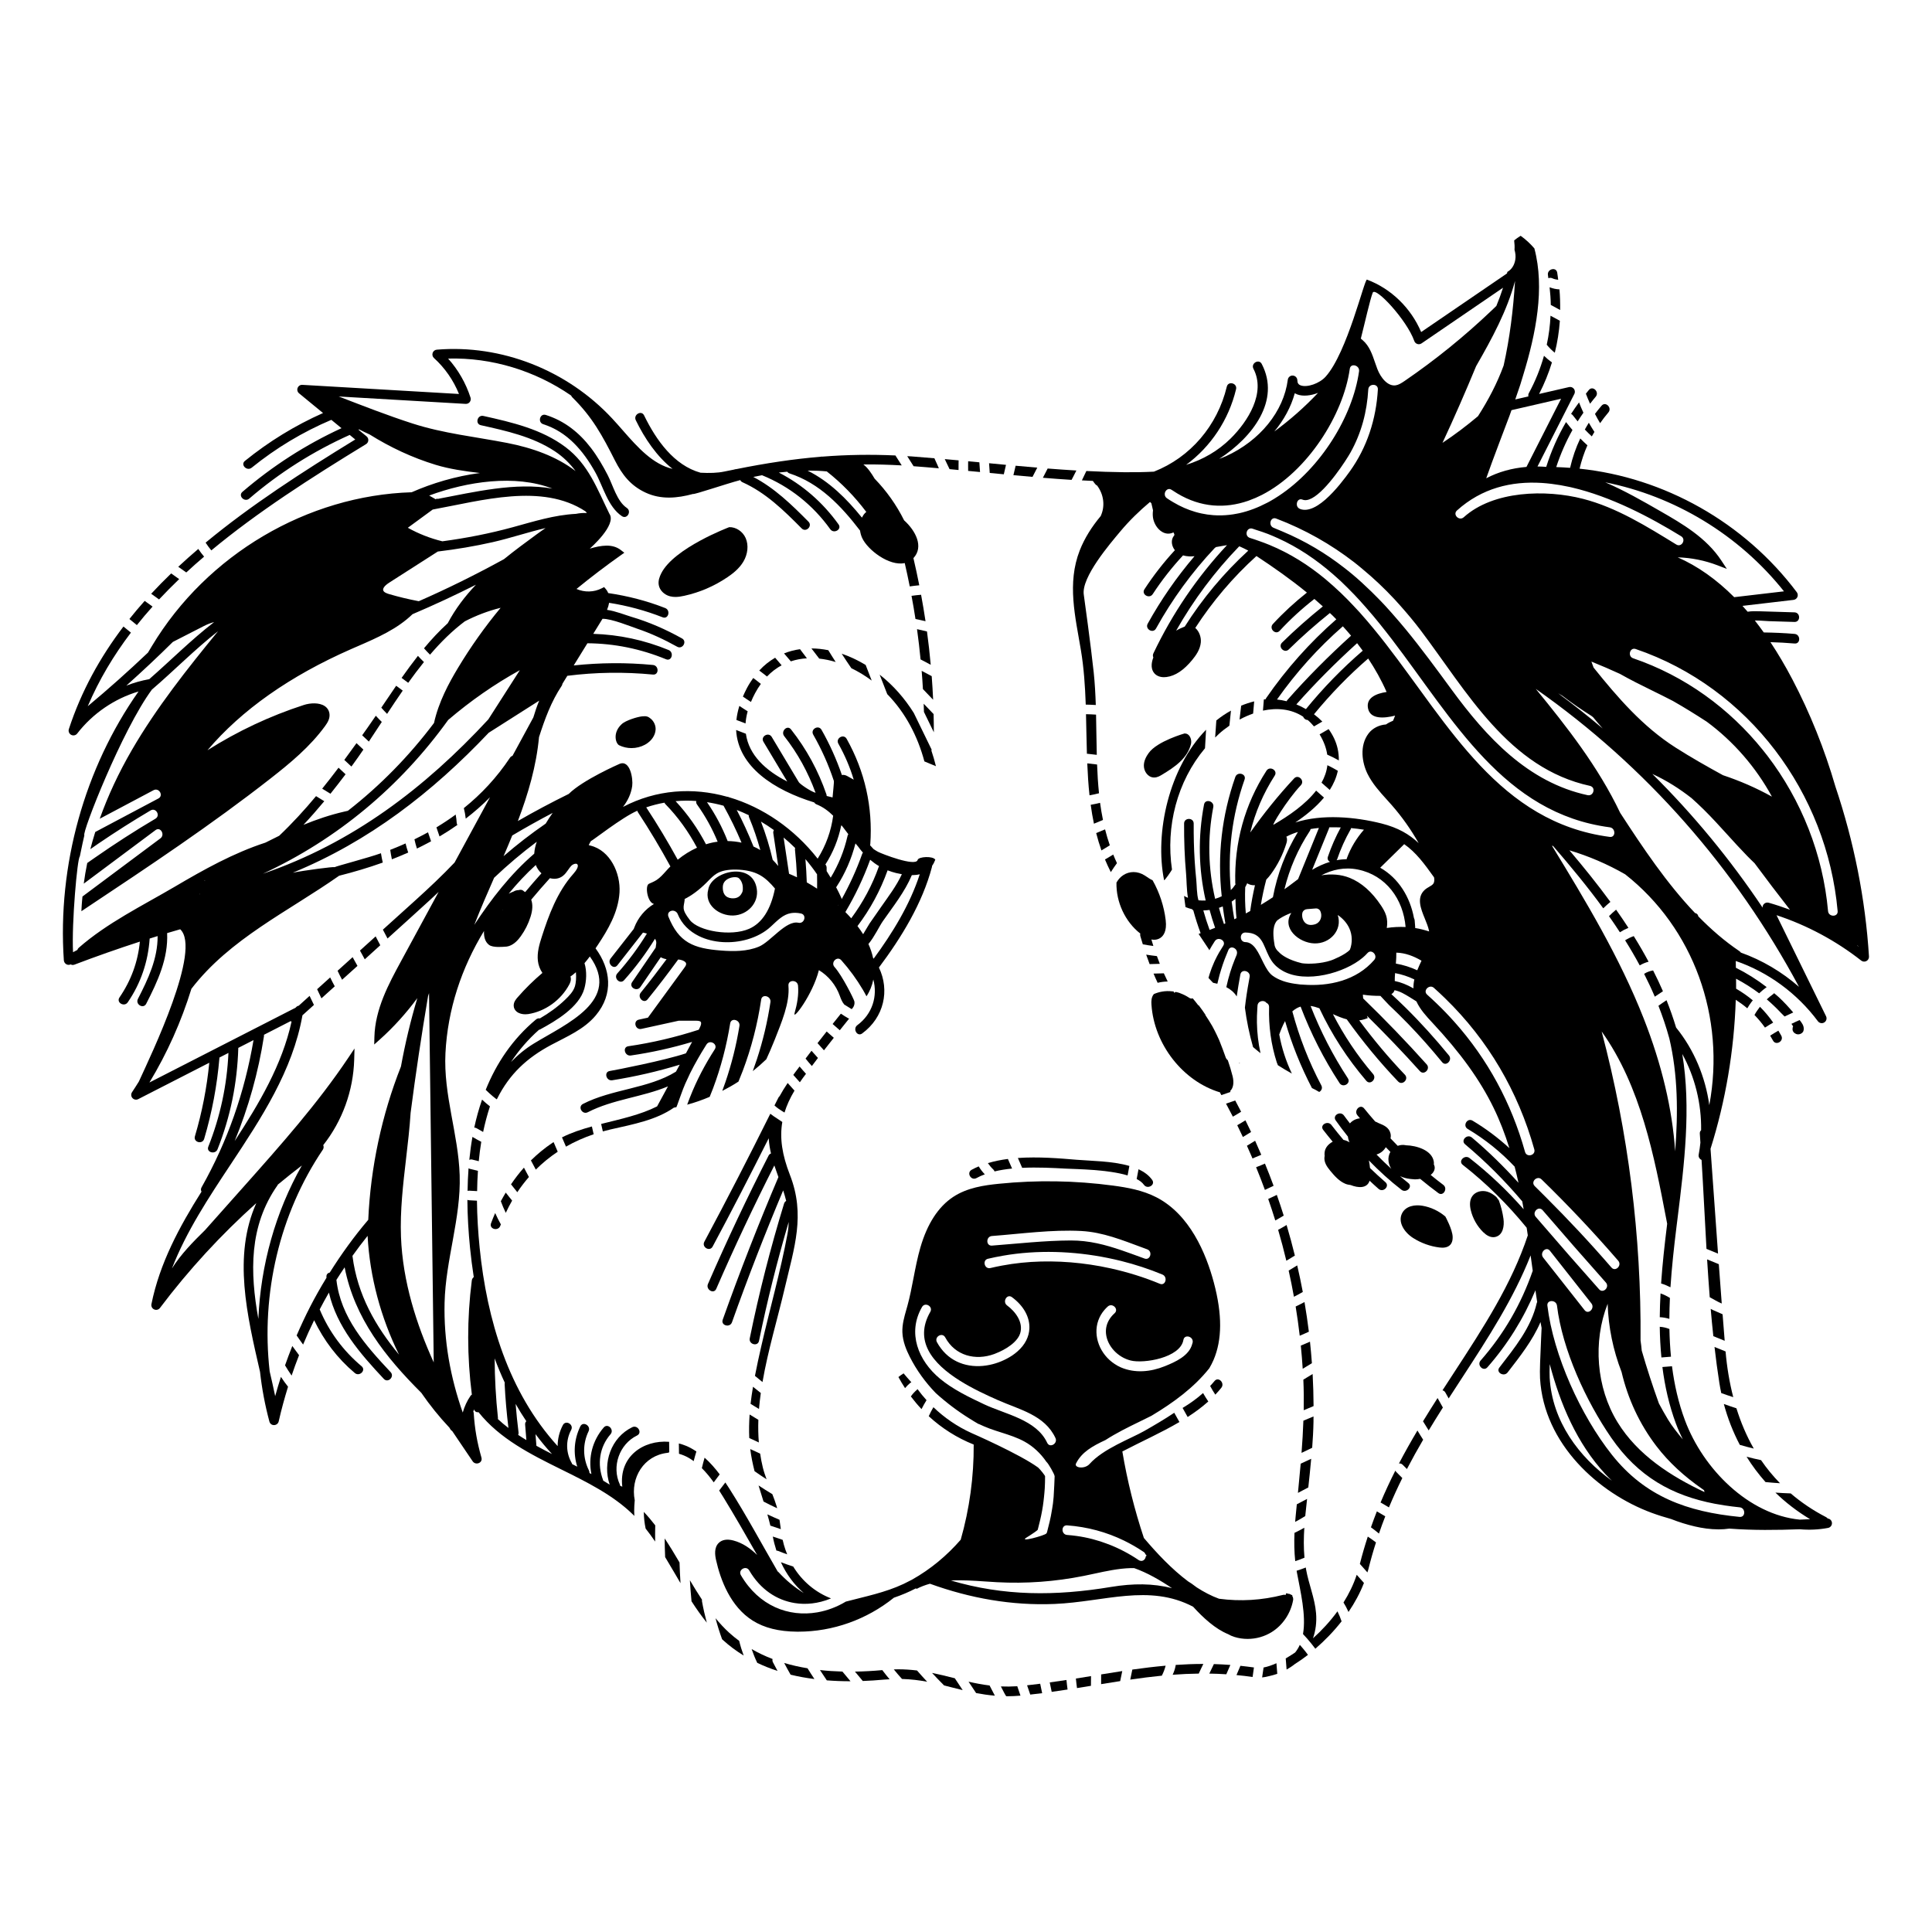 <?xml version="1.0" encoding="UTF-8"?>
<!-- Uploaded to: ICON Repo, www.iconrepo.com, Generator: ICON Repo Mixer Tools -->
<svg fill="#000000" width="800px" height="800px" version="1.1" viewBox="144 144 512 512" xmlns="http://www.w3.org/2000/svg">
 <g>
  <path d="m361.3 586.58c0.59 0.922 1.195 1.828 1.812 2.731 2.023 0.16 4.117 0.242 6.281 0.238-0.105-0.125-0.211-0.25-0.316-0.379-0.609-0.73-1.219-1.461-1.828-2.188-2.055-0.055-4.035-0.184-5.949-0.402z"/>
  <path d="m584.29 503.74c0.848-0.066 1.691-0.137 2.539-0.203-0.238-2.422-0.367-4.871-0.414-7.336-0.82-0.332-1.676-0.535-2.562-0.586 0.035 2.727 0.18 5.434 0.438 8.125z"/>
  <path d="m315.1 549.09c0.883 1.109 1.719 2.258 2.523 3.441-0.02-1.43-0.012-2.863 0.023-4.297-0.953-1.238-1.961-2.434-3.031-3.566 0.012 1.484 0.176 2.961 0.484 4.422z"/>
  <path d="m478.98 585.88c-0.039 0.004-0.074 0.012-0.117 0.016-0.133 0.863-0.258 1.727-0.379 2.59 0 0.016-0.004 0.031-0.004 0.051 0.586-0.059 1.211-0.18 1.859-0.352 0.742-0.16 1.461-0.367 2.152-0.613-0.066-0.801-0.125-1.602-0.191-2.402-0.012-0.133-0.02-0.266-0.031-0.398-1.223 0.543-2.332 0.922-3.289 1.109z"/>
  <path d="m440.86 589.51c0.18-0.887 0.367-1.773 0.551-2.66-1.859 0.281-3.719 0.578-5.594 0.887 0 0.863 0 1.734-0.012 2.578 1.691-0.277 3.375-0.547 5.055-0.805z"/>
  <path d="m422.71 592.36c1.414-0.203 2.82-0.402 4.207-0.621-0.105-0.84-0.223-1.684-0.297-2.527-1.457 0.227-2.934 0.438-4.43 0.648 0.172 0.836 0.336 1.668 0.52 2.5z"/>
  <path d="m433.11 590.76c0.012-0.863 0.02-1.723 0.023-2.578-1.324 0.215-2.66 0.434-4.012 0.648 0.074 0.848 0.188 1.688 0.293 2.527 1.246-0.203 2.469-0.398 3.695-0.598z"/>
  <path d="m443.53 589.11c2.777-0.402 5.559-0.762 8.363-1.039 0.438-0.836 0.777-1.719 1.012-2.648-2.969 0.262-5.898 0.621-8.828 1.031-0.176 0.887-0.359 1.773-0.547 2.656z"/>
  <path d="m380.87 586.41c0.699 0.867 1.426 1.715 2.176 2.535 2.363 0.066 4.555 0.336 6.664 0.734-0.91-0.977-1.809-1.969-2.691-2.984-1.598-0.191-3.254-0.316-5.019-0.316-0.355 0.004-0.746 0.02-1.129 0.031z"/>
  <path d="m391 587.34c1.043 1.129 2.109 2.242 3.199 3.324 0.684 0.172 1.375 0.344 2.066 0.52 0.941 0.238 1.895 0.48 2.856 0.711-0.695-1.047-1.391-2.09-2.086-3.141-0.051-0.012-0.098-0.023-0.145-0.035-1.918-0.48-3.867-0.969-5.891-1.379z"/>
  <path d="m417.03 593.08c1.059-0.121 2.121-0.238 3.152-0.371-0.176-0.832-0.348-1.668-0.52-2.5-1.145 0.145-2.301 0.281-3.473 0.414 0.285 0.816 0.562 1.637 0.84 2.457z"/>
  <path d="m461.68 587.52c0.387-0.863 0.805-1.707 1.215-2.559-2.488 0-4.926 0.098-7.336 0.262-0.004 0.047 0.012 0.086 0.004 0.133-0.152 0.875-0.434 1.691-0.797 2.473 2.281-0.176 4.582-0.277 6.914-0.309z"/>
  <path d="m372.65 589.48c1.855-0.07 3.742-0.188 5.688-0.371 0.488-0.047 0.945-0.059 1.414-0.09-0.672-0.789-1.316-1.598-1.934-2.422-2.5 0.23-4.914 0.359-7.246 0.395 0.691 0.832 1.387 1.656 2.078 2.488z"/>
  <path d="m193.36 295.71c1.535-1.422 3.113-2.82 4.727-4.195-0.543-0.656-1.066-1.328-1.543-2.039-1.812 1.547-3.582 3.125-5.305 4.727 0.699 0.492 1.395 0.992 2.098 1.484 0.008 0.004 0.008 0.016 0.023 0.023z"/>
  <path d="m402.68 592.68c1.586 0.301 3.234 0.543 4.969 0.691-0.469-0.902-0.934-1.797-1.402-2.699-1.918-0.238-3.758-0.59-5.57-1.008 0.664 1 1.336 2.008 2.004 3.016z"/>
  <path d="m409.24 590.92c0.297 0.57 0.59 1.137 0.887 1.715 0.145 0.289 0.332 0.578 0.52 0.875 0.121 0 0.242 0.012 0.363 0.012 1.098 0 2.246-0.059 3.426-0.16-0.281-0.832-0.562-1.664-0.848-2.492-1.516 0.098-2.965 0.113-4.348 0.051z"/>
  <path d="m343.19 581.02c0.43 1.25 0.918 2.473 1.492 3.652 1.703 0.816 3.492 1.527 5.375 2.141-0.414-0.766-0.832-1.523-1.223-2.297-0.156-0.309-0.156-0.594-0.098-0.863-1.965-0.754-3.816-1.633-5.547-2.633z"/>
  <path d="m464.48 587.52c1.48 0.023 2.984 0.082 4.504 0.18 0.352-0.828 0.711-1.652 1.074-2.473-1.473-0.109-2.934-0.191-4.363-0.23-0.422 0.836-0.82 1.68-1.215 2.523z"/>
  <path d="m353.52 587.81c2.012 0.492 4.121 0.871 6.312 1.152-0.625-0.938-1.238-1.883-1.828-2.848-2.16-0.363-4.231-0.82-6.188-1.41 0.551 1.051 1.113 2.082 1.703 3.106z"/>
  <path d="m184.43 304.75c-0.695-0.504-1.395-1.004-2.09-1.508-1.402 1.57-2.75 3.168-4.051 4.801 0.66 0.539 1.324 1.078 1.984 1.617 1.328-1.668 2.715-3.305 4.156-4.91z"/>
  <path d="m471.68 587.91c1.406 0.133 2.828 0.297 4.273 0.504 0.117-0.84 0.227-1.676 0.352-2.519-1.211-0.172-2.402-0.312-3.582-0.438-0.359 0.812-0.691 1.637-1.043 2.453z"/>
  <path d="m500.04 568.68c0.465 0.754 0.891 1.527 1.246 2.332 0.023 0.059 0.047 0.125 0.07 0.188 1.672-2.445 3.066-5.039 4.106-7.703-0.641-0.719-1.281-1.441-1.918-2.16-0.848 2.578-2.055 5.035-3.504 7.344z"/>
  <path d="m410.6 267.19c-1.5-0.141-2.996-0.281-4.488-0.43 0.059 0.855 0.121 1.719 0.18 2.574 1.238 0.121 2.481 0.238 3.727 0.359 0.195-0.836 0.371-1.672 0.582-2.504z"/>
  <path d="m429.25 268.69c-2.539-0.152-5.074-0.328-7.609-0.527-0.43 0.816-0.848 1.633-1.266 2.453 2.523 0.207 5.059 0.398 7.598 0.555 0.133-0.25 0.266-0.5 0.398-0.75 0.297-0.57 0.59-1.148 0.879-1.73z"/>
  <path d="m333.62 572.84c0.492 1.883 1.074 3.734 1.734 5.562 0.055 0.051 0.102 0.105 0.156 0.156 1.703 1.562 3.566 2.949 5.57 4.176-0.469-1.266-0.871-2.555-1.188-3.883-0.922-0.684-1.82-1.402-2.664-2.172-1.289-1.184-2.484-2.473-3.609-3.84z"/>
  <path d="m400.57 266.24c-0.004 0.852-0.023 1.703 0 2.555 1.055 0.102 2.109 0.195 3.152 0.297-0.059-0.855-0.121-1.715-0.18-2.574-0.984-0.094-1.98-0.184-2.973-0.277z"/>
  <path d="m392.3 266.94c-0.215-0.5-0.441-0.992-0.676-1.492-2.047-0.172-4.086-0.352-6.121-0.5-0.363-0.023-0.719-0.035-1.082-0.055 0.57 0.883 1.117 1.777 1.691 2.66 2.227 0.16 4.457 0.352 6.695 0.551-0.172-0.395-0.344-0.781-0.508-1.164z"/>
  <path d="m398.04 266c-1.223-0.117-2.434-0.223-3.668-0.332 0.441 0.906 0.871 1.793 1.27 2.66 0.801 0.07 1.586 0.152 2.383 0.227-0.016-0.852 0.012-1.703 0.016-2.555z"/>
  <path d="m320.27 556.65c0.941 1.551 1.855 3.113 2.762 4.664 0.434 0.746 0.871 1.496 1.309 2.246-0.117-1.824-0.203-3.652-0.258-5.488-1.254-2.144-2.551-4.293-3.941-6.375 0.016 1.66 0.051 3.305 0.129 4.953z"/>
  <path d="m331.31 574.02c-0.504-1.863-0.938-3.758-1.281-5.68-0.023-0.141-0.004-0.266 0.012-0.395-1.117-1.688-2.18-3.426-3.215-5.168 0.109 1.863 0.258 3.723 0.434 5.582 1.262 1.953 2.594 3.852 4.051 5.66z"/>
  <path d="m584.06 486.77c-0.117 2.102-0.188 4.203-0.203 6.301 0.867 0.035 1.719 0.195 2.543 0.441 0.012-1.844 0.055-3.691 0.145-5.543-0.789-0.5-1.617-0.898-2.484-1.199z"/>
  <path d="m191.48 297.47c-0.707-0.504-1.414-1.008-2.121-1.508-1.828 1.758-3.586 3.562-5.297 5.394 0.695 0.504 1.395 1.004 2.09 1.5 1.711-1.828 3.488-3.621 5.328-5.387z"/>
  <path d="m418.89 267.93c-1.918-0.16-3.828-0.332-5.734-0.508-0.215 0.832-0.395 1.668-0.59 2.5 1.684 0.156 3.371 0.309 5.062 0.453 0.41-0.816 0.84-1.629 1.262-2.445z"/>
  <path d="m492.77 571.5c-0.332-3.969-1.949-7.691-2.648-11.594-0.031-0.168-0.051-0.332-0.074-0.5-0.801 0.312-1.605 0.605-2.43 0.855 0.02 0.105 0.031 0.211 0.051 0.316 0.957 5.188 2.519 11.445 1.641 16.465 0.75 0.781 1.457 1.598 2.133 2.43 0.387 0.48 0.77 0.961 1.137 1.461 2.453-2.117 4.84-4.566 6.957-7.262-0.301-0.902-0.672-1.785-1.094-2.648-1.953 2.672-4.18 5.074-6.484 7.141 0.707-2.031 1.012-4.273 0.812-6.664z"/>
  <path d="m526.38 517.01c-0.469-0.84-0.953-1.668-1.41-2.516-1.301 2.031-2.59 4.086-3.859 6.168 0.488 0.816 0.992 1.621 1.508 2.418 1.234-2.051 2.492-4.07 3.762-6.07z"/>
  <path d="m515.63 535.7c-0.555-0.57-1.129-1.109-1.672-1.688-0.086-0.09-0.125-0.191-0.176-0.289-1.387 2.742-2.699 5.559-3.926 8.473 0.047 0.02 0.09 0.02 0.137 0.047 0.699 0.402 1.391 0.828 2.09 1.23 1.113-2.664 2.293-5.262 3.547-7.773z"/>
  <path d="m219.54 505.83c0.551 0.926 1.125 1.84 1.742 2.711 0.609-1.82 1.273-3.617 1.969-5.402-0.609-0.801-1.203-1.613-1.785-2.434-0.68 1.691-1.316 3.402-1.926 5.125z"/>
  <path d="m516.85 533.31c1.379-2.648 2.816-5.234 4.301-7.769-0.527-0.797-1.012-1.629-1.516-2.438-1.688 2.84-3.332 5.742-4.898 8.742 0.344-0.055 0.707 0.031 1.02 0.363 0.355 0.375 0.738 0.727 1.094 1.102z"/>
  <path d="m511.11 545.84c-0.746-0.434-1.477-0.883-2.227-1.309-0.551 1.379-1.066 2.793-1.57 4.223 0.762 0.523 1.484 1.133 2.125 1.656 0.527-1.547 1.082-3.074 1.672-4.57z"/>
  <path d="m506.62 559.92c0.605-2.457 1.285-4.84 2.031-7.164-0.789-0.605-1.523-1.117-2.172-1.543-0.766 2.344-1.473 4.762-2.102 7.238 0.672 0.75 1.336 1.5 2.004 2.258 0.07-0.266 0.172-0.527 0.238-0.789z"/>
  <path d="m486.69 568.07c0.07-0.398-0.023-0.828-0.25-1.152 0.02-0.055 0.039-0.117 0.059-0.172l-0.328-0.109c-0.223-0.176-0.504-0.277-0.762-0.262l-0.516-0.176c-0.055 0.16-0.121 0.312-0.191 0.457-0.004 0.004-0.012 0.02-0.016 0.023-0.195-0.055-0.414-0.082-0.664-0.02-5.648 1.441-11.281 1.777-16.969 1.023-2.047-0.746-4.012-1.785-5.906-3.004-0.441-0.328-0.883-0.672-1.34-0.988-0.309-0.211-0.629-0.406-0.945-0.605-4.359-3.266-8.273-7.445-11.723-11.508-2.484-7.465-4.402-15.145-5.707-22.922 4.984-2.606 10.281-4.953 15.129-7.805-0.457-0.816-0.91-1.637-1.371-2.453-2.57 1.719-5.238 3.285-7.926 4.816-3.594 2.047-10.898 4.691-14.52 8.758-1.289 1.449-4.172 1.039-3.582-0.141 1.516-3.043 4.449-4.648 7.793-6.203 2.875-1.859 5.992-3.394 9.035-4.871 1.043-0.504 2.102-1.023 3.16-1.559 5.793-3.473 11.238-7.441 15.324-12.59 0.418-0.715 0.805-1.445 1.125-2.195 2.301-5.367 2.332-12.078 0.086-20.512-2.082-7.812-6.414-18.086-15.266-22.625-3.594-1.844-7.617-2.57-11.43-3.078-10.027-1.34-20.207-1.508-30.254-0.488-3.914 0.395-8.402 1.023-12.141 3.492-3.934 2.602-6.856 7.106-8.68 13.395-0.777 2.676-1.309 5.445-1.828 8.125-0.469 2.434-0.953 4.953-1.617 7.359l-0.289 1.02c-0.543 1.91-1.109 3.879-1.039 5.953 0.086 2.5 1.094 4.797 1.965 6.523 1.789 3.547 4.141 6.777 6.879 9.602 2.766 2.504 5.754 4.769 8.969 6.769 0.754 0.469 1.508 0.941 2.289 1.387 0.047 0.023 0.09 0.051 0.137 0.074-0.004-0.016-0.012-0.031-0.016-0.051 0.941 0.441 1.895 0.863 2.871 1.223 1.023 0.379 2.066 0.711 3.109 1.043 2.18 0.695 4.238 1.355 6.156 2.41 2.324 1.281 4.297 3.152 5.812 5.367 0.492 0.367 2.176 3.32 2.18 3.828 0 0.125-0.168 4.387-0.266 5.445-0.055 0.57-0.098 1.145-0.172 1.715-0.121 0.926-0.289 1.848-0.453 2.766-0.035 0.191-0.059 0.387-0.102 0.578-0.195 1.004-0.438 1.996-0.695 2.988-0.117 0.449-0.207 0.898-0.336 1.344-0.035 0.133-0.105 0.223-0.168 0.316-0.328 0.535-7.703 2.539-5.164 1.023 0.242-0.145 0.488-0.301 0.734-0.457 0.727-0.465 2.098-1.387 2.144-1.559 0.125-0.434 0.211-0.867 0.328-1.301 0.434-1.664 0.785-3.332 1.039-5.012 0.117-0.777 0.207-1.562 0.289-2.344s0.156-1.562 0.203-2.344c0.055-1.047 0.09-2.102 0.082-3.164 0-0.168-1.18-1.707-1.84-2.309-4.988-3.621-17.672-9.148-17.672-9.148-3.762-1.707-7.144-4.027-10.078-6.84-0.457 0.777-0.871 1.57-1.238 2.383 3.449 3.184 7.465 5.734 11.914 7.512 0.059 8.5-1.113 17.074-3.441 25.223-3.668 4.207-7.949 7.801-12.918 10.59-0.734 0.367-1.473 0.727-2.203 1.113-4.949 2.324-10.168 3.332-15.324 4.695-2.387 1.438-4.961 2.394-7.57 2.848-7.559 1.305-15.453-1.664-20.238-9.844-0.832-1.414 1.371-2.695 2.195-1.285 3.012 5.152 7.394 7.914 12.055 8.664 0.75 0.121 1.508 0.191 2.262 0.207 1.582 0.035 3.168-0.156 4.734-0.555 0.891-0.227 1.773-0.52 2.641-0.883-4.211-1.641-7.668-4.586-10.027-8.449-1.098-0.348-2.188-0.73-3.266-1.145 1.477 3.211 3.512 5.984 6.07 8.176-2.473-1.523-4.731-3.394-6.75-5.602-0.055-0.059-0.117-0.082-0.172-0.121-0.004-0.012-0.004-0.016-0.012-0.023-4.254-7.332-8.281-14.852-12.832-22-0.328-0.52-0.672-1.039-1.02-1.559-0.488 0.641-1.059 1.379-1.637 2.141 0.363 0.562 0.715 1.125 1.055 1.676 3.109 5.059 6.051 10.23 9.004 15.391-1.797-1.738-3.809-3.176-6.281-3.828-1.668-0.449-3.019-0.223-3.898 0.645-1.258 1.234-1.008 3.18-0.707 4.527 1.18 5.281 3.824 12.352 9.707 16.051 3.082 1.941 6.926 2.898 11.758 2.938h0.312c9.18 0 18.133-3.199 25.355-9.004 1.984-0.68 3.945-1.484 5.863-2.5l0.102 0.188c1.148-0.613 2.352-1.047 3.582-1.391 10.641 3.848 21.699 5.84 33.043 5.359 13.199-0.559 25.035-5.402 36.703 0.734 2.656 2.918 5.879 5.894 9.281 7.273 0.48 0.293 1.039 0.539 1.691 0.742 1.125 0.348 2.293 0.516 3.465 0.516 2.254 0 4.504-0.625 6.418-1.832 2.922-1.82 5.019-4.973 5.644-8.43zm-44.742-15.762c1.703 0.836 3.367 1.785 4.977 2.867 0.055 0.035 0.117 0.07 0.172 0.105 0.242 0.16 0.371 0.371 0.457 0.59 0.012 0.023 0.02 0.051 0.031 0.082l0.066 0.023c0.066 0.07 0.133 0.145 0.195 0.215-0.051 0.082-0.105 0.16-0.133 0.25-0.02-0.012-0.047-0.02-0.066-0.031-0.047 0.781-0.742 1.48-1.551 1.18-0.098-0.035-0.188-0.051-0.281-0.117-0.012-0.004-0.02-0.012-0.023-0.016-2.574-1.742-5.273-3.148-8.09-4.231-0.191-0.035-0.383-0.082-0.574-0.109 0.168 0.02 0.332 0.055 0.5 0.082-2.676-1.023-5.453-1.758-8.34-2.156-0.82-0.109-1.648-0.203-2.484-0.262-1.629-0.121-1.633-2.664 0-2.543 5.356 0.395 10.426 1.766 15.145 4.07zm-15.008-12.555c0.004-0.016 0.004-0.035 0.012-0.051-0.008 0.016-0.008 0.031-0.012 0.051v0zm30.676-40.66c0.277-1.613 2.727-0.926 2.453 0.676-0.02 0.121-0.074 0.223-0.102 0.336-0.785 3.195-4.5 4.836-7.32 5.969-3.723 1.492-7.836 1.906-11.598 0.301-0.586-0.246-1.117-0.559-1.637-0.898-3.898-2.543-5.828-7.402-4.344-11.562 0.359-0.996 0.902-1.961 1.672-2.832 0.258-0.293 0.527-0.574 0.832-0.848 1.223-1.082 3.027 0.711 1.797 1.797-0.664 0.59-1.16 1.223-1.527 1.883-0.637 1.145-0.855 2.359-0.734 3.551 0.328 3.199 3.055 6.211 6.523 7.078 3.481 0.887 13.176-0.711 13.984-5.449zm-50.738-27.539c7.777-0.59 15.855-1.738 23.66-1.328 5.688 0.297 10.922 2.434 16.207 4.387 0.422 0.156 0.848 0.316 1.27 0.469 1.059 0.383 1.055 1.656 0.449 2.238-0.273 0.258-0.645 0.387-1.125 0.215-0.371-0.137-0.734-0.266-1.102-0.402-1.672-0.609-3.309-1.211-4.941-1.77-4.344-1.484-8.652-2.641-13.539-2.625-6.941 0.023-13.957 0.832-20.879 1.359-1.637 0.121-1.621-2.422 0-2.543zm-12.383 26.867c2.621 4.863 8 6.246 13.02 4.398 0.402-0.152 0.848-0.336 1.301-0.543 1.352-0.613 2.82-1.48 3.941-2.555 0.734-0.707 1.324-1.484 1.594-2.348 0.918-2.957-1.27-5.805-3.465-7.422-1.305-0.961-0.035-3.168 1.285-2.195 3.164 2.328 4.762 5.359 4.629 8.316-0.098 2.156-1.109 4.266-3.125 6.039-0.438 0.383-0.902 0.762-1.43 1.109-1.855 1.219-3.91 2.062-5.996 2.492-4.801 0.996-9.77-0.23-12.871-4.359-0.383-0.508-0.75-1.047-1.074-1.652-0.781-1.441 1.414-2.723 2.191-1.281zm27.023 27.941c-2.856-6.144-11.055-7.543-16.738-10.219-4.016-1.895-8.258-3.93-11.695-6.793-5.742-4.781-8.691-12.105-4.742-18.977 0.816-1.422 3.012-0.137 2.195 1.285-1.109 1.926-1.613 3.738-1.652 5.438-0.039 1.699 0.387 3.285 1.152 4.766 3.254 6.281 12.641 10.625 18.438 13.191 5.664 2.508 12.398 3.945 15.227 10.027 0.699 1.473-1.492 2.762-2.184 1.281zm-6.84-47.715c-1.727 0.176-3.441 0.43-5.133 0.746-1.027 0.191-2.051 0.402-3.062 0.648-0.883 0.211-1.461-0.438-1.551-1.133-0.074-0.559 0.168-1.148 0.875-1.32 1.32-0.316 2.66-0.578 4.012-0.816 9.02-1.566 18.641-1.258 27.824 0.613 1.164 0.238 2.324 0.5 3.477 0.785 3.773 0.945 7.441 2.152 10.934 3.598 1.492 0.621 0.836 3.078-0.676 2.453-4.109-1.707-8.465-3.066-12.938-4.066-0.934-0.207-1.867-0.398-2.812-0.574-6.926-1.27-14.059-1.645-20.949-0.934zm23.773 85.906c-14.746 2.453-28.371 2.449-42.449-1.703 2.953-0.156 5.996 0.047 8.992 0.246 1.078 0.074 2.152 0.145 3.219 0.203 7.691 0.414 15.434-0.152 22.988-1.668 0.941-0.191 1.879-0.395 2.82-0.594 3.133-0.68 6.375-1.379 9.582-1.473 0.332-0.012 0.648 0 0.977 0.004 3.461 1.219 6.856 3.184 10.02 5.32-5.016-1.301-10.34-1.301-16.148-0.336z"/>
  <path d="m461.62 410.35c-0.012 0.035-0.023 0.07-0.035 0.102-0.488-0.637-0.977-1.27-1.5-1.883-0.289 0.102-0.609 0.074-0.926-0.133-0.012-0.012-0.023-0.012-0.035-0.02-0.727-0.492-1.484-0.867-2.262-1.16-0.109-0.039-0.223-0.102-0.332-0.137-0.316-0.105-0.645-0.176-0.969-0.246l-0.398 0.227-0.145-0.348c-0.125-0.02-0.258-0.02-0.383-0.035-0.898-0.105-1.797-0.086-2.695 0.074-0.719 0.125-1.438 0.336-2.137 0.641-0.02 0.02-0.039 0.039-0.059 0.059-0.637 0.805-0.66 1.844-0.594 2.754 0.699 10.535 8.34 20.305 18.172 23.246 0.023 0.055 0.02 0.109 0.055 0.172 0.102 0.18 0.195 0.367 0.301 0.551 0.812-0.281 1.621-0.562 2.434-0.84-0.039-0.074-0.082-0.145-0.121-0.223 0.832-0.754 1.098-2.191 0.66-3.953-0.352-1.43-0.789-2.832-1.266-4.223-0.16-0.105-0.297-0.25-0.402-0.441-0.039-0.07-0.098-0.125-0.125-0.211-0.543-1.57-1.133-3.117-1.754-4.66-0.211-0.484-0.434-0.957-0.66-1.43-0.371-0.781-0.766-1.551-1.18-2.309-0.574-0.992-1.184-1.965-1.828-2.918 0.004-0.023 0.012-0.055 0.02-0.082-0.578-0.867-1.191-1.727-1.836-2.574z"/>
  <path d="m441.68 375.92c-0.695 0.453-1.285 1.078-1.738 1.859-0.02 0.035-0.047 0.066-0.066 0.102-0.133 5.176 2.309 10.398 6.316 13.527-0.051 0.191-0.066 0.398 0 0.641 0.203 0.742 0.441 1.465 0.664 2.203 0.926 0.176 1.859 0.324 2.793 0.441-0.18-0.57-0.348-1.148-0.52-1.723 0.25 0.051 0.5 0.074 0.734 0.074 0.562 0 1.082-0.141 1.547-0.422 0.887-0.543 1.863-1.809 1.512-4.758-0.441-3.707-1.652-7.359-3.481-10.594-0.68-0.266-1.352-0.801-2.016-1.223-2-1.281-4.125-1.184-5.746-0.129z"/>
  <path d="m457.99 338.35s-7.336 2.055-9.582 5.219c-0.559 0.785-1.301 2-1.273 3.402 0.02 1.402 1.012 2.977 2.586 3.074 0.051 0 0.102 0.004 0.145 0.004 0.84 0 1.547-0.422 2.07-0.742 3.371-2.023 6.746-4.324 7.684-8.141 0.203-0.812-0.055-2.004-0.805-2.527-0.25-0.172-0.535-0.258-0.812-0.238z"/>
  <path d="m308.68 335.98c-2.379 2.246-1.523 5.074-0.586 5.531 1.012 0.492 2.137 0.742 3.254 0.742 1.25 0 2.5-0.309 3.598-0.91 1.668-0.922 2.711-2.418 2.797-4 0.055-1.059-0.43-2.152-1.258-2.856-0.695-0.59-1.145-0.777-2.332-0.645-1.191 0.121-4.449 1.074-5.473 2.137z"/>
  <path d="m341.62 286.62c-0.789-1.809-2.609-2.973-4.359-2.918 0 0-14.707 5.535-18.043 12.277-0.402 0.816-0.84 1.898-0.641 3.055 0.242 1.391 1.441 2.594 2.984 2.992 0.48 0.121 0.957 0.172 1.43 0.172 0.805 0 1.602-0.141 2.363-0.309 4.082-0.898 7.914-2.551 11.402-4.906 1.387-0.938 3.117-2.254 4.242-4.137 1.191-1.996 1.426-4.379 0.621-6.227z"/>
  <path d="m528.54 473.62c0.387-0.574 0.434-1.234 0.43-1.805-0.023-1.961-1.93-5.414-1.93-5.414-1.742-1.492-3.84-2.481-6.07-2.863-1.934-0.332-4.367 0.004-5.387 1.961-1.215 2.328 0.535 5.066 2.891 6.57 2.125 1.359 4.566 2.238 7.043 2.535 0.25 0.031 0.488 0.047 0.715 0.047 1.07 0 1.848-0.348 2.309-1.031z"/>
  <path d="m540.56 461.23c-0.691-0.605-1.457-1.133-2.352-1.41-1.551-0.484-3.203-0.004-4.027 1.16-0.648 0.922-0.785 2.188-0.402 3.754 0.527 2.188 1.699 4.254 3.289 5.805 0.906 0.883 1.797 1.328 2.66 1.328 0.195 0 0.395-0.023 0.586-0.07 1.988-0.48 2.387-2.883 2.125-4.793-0.23-1.672-0.645-3.309-1.223-4.887z"/>
  <path d="m471.88 442.19c0.516 1.039 1.004 2.086 1.496 3.129 0.727-0.441 1.449-0.887 2.176-1.328-0.488-1.039-0.992-2.07-1.5-3.098-0.711 0.453-1.438 0.887-2.172 1.297z"/>
  <path d="m468.91 436.48c0.621 1.145 1.223 2.293 1.812 3.449 0.742-0.418 1.473-0.852 2.188-1.309-0.516-0.996-1.039-1.988-1.57-2.984-0.809 0.285-1.617 0.562-2.43 0.844z"/>
  <path d="m487.97 539.63c0.918-0.48 1.832-0.961 2.746-1.441 0.281-2.527 0.535-5.059 0.766-7.594-0.926 0.438-1.855 0.875-2.785 1.293-0.223 2.578-0.473 5.156-0.727 7.742z"/>
  <path d="m474.45 447.64c0.504 1.117 0.996 2.238 1.48 3.367 0.359-0.156 0.676-0.297 0.906-0.387 0.48-0.188 0.941-0.395 1.414-0.59-0.527-1.246-1.074-2.484-1.629-3.719-0.727 0.445-1.449 0.891-2.172 1.328z"/>
  <path d="m487.25 557.72c0.828-0.273 1.641-0.574 2.449-0.91-0.242-2.644-0.211-5.297-0.039-7.945-0.852 0.484-1.723 0.938-2.606 1.359-0.109 2.5-0.066 5 0.195 7.496z"/>
  <path d="m487.36 490.24c0.422 2.57 0.781 5.152 1.082 7.742 0.816-0.336 1.617-0.707 2.422-1.066-0.324-2.629-0.715-5.25-1.16-7.863-0.766 0.422-1.559 0.805-2.344 1.188z"/>
  <path d="m477.17 453.21c-0.09 0.035-0.191 0.074-0.289 0.117 0.816 1.988 1.594 3.996 2.332 6.012 0.207-0.098 0.406-0.195 0.613-0.293 0.562-0.266 1.125-0.535 1.688-0.801-0.727-1.977-1.492-3.934-2.289-5.883-0.68 0.293-1.359 0.586-2.055 0.848z"/>
  <path d="m489.4 509.62c0.121 2.719 0.145 5.422 0.098 8.105 0.871-0.367 1.742-0.734 2.613-1.098-0.016-2.84-0.098-5.672-0.25-8.504-0.824 0.5-1.645 1-2.461 1.496z"/>
  <path d="m488.73 500.6c0.207 2.047 0.371 4.09 0.5 6.144 0.812-0.492 1.629-0.988 2.438-1.484-0.137-1.906-0.309-3.805-0.508-5.699-0.805 0.355-1.613 0.707-2.43 1.039z"/>
  <path d="m485.51 480.72c0.516 2.301 0.977 4.613 1.395 6.938 0.797-0.402 1.578-0.832 2.348-1.27-0.438-2.359-0.941-4.707-1.48-7.047-0.75 0.457-1.508 0.922-2.262 1.379z"/>
  <path d="m482.72 469.92c0.797 2.711 1.516 5.441 2.176 8.191 0.75-0.457 1.508-0.918 2.258-1.371-0.672-2.719-1.395-5.422-2.195-8.105-0.73 0.445-1.477 0.879-2.238 1.285z"/>
  <path d="m492.09 520.81c0.012-0.48 0-0.961 0.004-1.441-0.898 0.379-1.793 0.754-2.684 1.129-0.102 2.852-0.266 5.691-0.488 8.531 0.945-0.438 1.883-0.898 2.82-1.355 0.172-2.273 0.305-4.562 0.348-6.863z"/>
  <path d="m482.3 460.69c-0.734 0.348-1.477 0.699-2.211 1.047 0.66 1.891 1.285 3.789 1.875 5.699 0.754-0.418 1.5-0.84 2.231-1.293-0.578-1.84-1.184-3.664-1.824-5.481-0.02 0.004-0.051 0.016-0.07 0.027z"/>
  <path d="m487.38 545.61c-0.055 0.57-0.105 1.137-0.152 1.707 0.91-0.48 1.805-0.992 2.68-1.543 0.004-0.055 0.012-0.109 0.016-0.168 0.145-1.465 0.309-2.922 0.465-4.379-0.906 0.473-1.812 0.953-2.719 1.426-0.098 0.988-0.191 1.969-0.289 2.957z"/>
  <path d="m484.96 586.45c0.77-0.43 1.508-0.91 2.188-1.457 1.148-0.727 2.309-1.527 3.473-2.434-0.172-0.238-0.344-0.473-0.523-0.707-0.52-0.672-1.066-1.316-1.633-1.949-0.324 0.719-0.73 1.395-1.23 2.016-0.855 0.59-1.691 1.109-2.508 1.578 0.016 0.18 0.031 0.363 0.047 0.551 0.055 0.801 0.121 1.602 0.188 2.402z"/>
  <path d="m350.23 555.02c0.785 0.324 1.586 0.609 2.383 0.898-0.332-0.816-0.637-1.652-0.875-2.523-0.121-0.438-0.227-0.871-0.324-1.316-0.871-0.293-1.742-0.586-2.613-0.875 0.246 1.285 0.57 2.527 0.957 3.727 0.141 0 0.301 0.02 0.473 0.09z"/>
  <path d="m350.6 434.5c-0.133 0.102-0.242 0.242-0.332 0.43-0.332 0.676-0.684 1.344-1.02 2.023 0.551 0.539 1.305 1.062 2.07 1.535 0.195 0.121 0.387 0.238 0.586 0.348 0.586-1.914 1.465-3.836 2.644-5.812-0.605-0.676-1.203-1.344-1.809-2.019-0.766 1.141-1.492 2.297-2.141 3.496z"/>
  <path d="m360.65 420.44c0.57 0.637 1.137 1.27 1.707 1.906 0.871-1.109 1.734-2.215 2.613-3.32-0.637-0.555-1.266-1.109-1.898-1.664-0.812 1.023-1.617 2.051-2.422 3.078z"/>
  <path d="m354.66 428.27c-0.145 0.195-0.281 0.398-0.43 0.598 0.578 0.648 1.16 1.293 1.738 1.945 0.289-0.418 0.574-0.832 0.887-1.258 0.242-0.332 0.5-0.656 0.742-0.984-0.574-0.641-1.148-1.281-1.699-1.945-0.406 0.551-0.832 1.09-1.238 1.645z"/>
  <path d="m347.15 536.03c-0.371-1.02-0.727-2.047-0.988-3.109-0.309-1.219-0.527-2.453-0.715-3.691l-2.625-1.219c0.25 1.988 0.648 3.945 1.145 5.875 1.047 0.734 2.109 1.449 3.184 2.144z"/>
  <path d="m349.95 543.7c-0.047-0.176-0.086-0.352-0.137-0.527-0.328-1.09-0.719-2.144-1.133-3.199-1.234-0.742-2.453-1.516-3.656-2.309 0.434 1.422 0.875 2.84 1.32 4.266 1.191 0.617 2.391 1.211 3.606 1.77z"/>
  <path d="m357.48 424.54c0.539 0.672 1.102 1.324 1.672 1.969 0.539-0.711 1.062-1.43 1.613-2.137-0.57-0.637-1.137-1.27-1.707-1.906-0.535 0.688-1.051 1.383-1.578 2.074z"/>
  <path d="m342.56 525.09c0.848 0.395 1.691 0.785 2.539 1.18-0.16-1.988-0.195-3.988-0.125-6.004-0.777-0.469-1.551-0.934-2.316-1.406-0.148 2.07-0.188 4.152-0.098 6.231z"/>
  <path d="m369.04 413.93c-0.09-0.023-0.18-0.035-0.273-0.086-0.664-0.367-1.289-0.797-1.926-1.211-0.73 0.91-1.457 1.824-2.188 2.734 0.637 0.555 1.266 1.109 1.898 1.664 0.832-1.027 1.66-2.062 2.488-3.102z"/>
  <path d="m350.93 549.24c-0.117-0.828-0.227-1.652-0.352-2.481-1.078-0.469-2.156-0.934-3.219-1.441 0.289 0.992 0.555 1.988 0.797 2.992 0.926 0.309 1.852 0.621 2.773 0.93z"/>
  <path d="m345.62 513.16c-0.695-0.539-1.379-1.094-2.066-1.652-0.25 1.508-0.48 3.012-0.645 4.527 0.742 0.465 1.492 0.902 2.231 1.359 0.117-1.41 0.285-2.82 0.48-4.234z"/>
  <path d="m351.14 320.31c-0.574-0.672-1.145-1.336-1.719-2.004-1.508 0.883-2.926 1.988-4.211 3.391 0.691 0.523 1.379 1.039 2.051 1.586 1.191-1.246 2.492-2.223 3.879-2.973z"/>
  <path d="m359.04 315.84c0.68 0.906 1.367 1.809 2.066 2.699 1.449 0.156 2.906 0.457 4.359 0.898-0.672-1.031-1.316-2.082-1.961-3.129-1.504-0.301-2.996-0.461-4.465-0.469z"/>
  <path d="m377.12 322.79c0.422 1.09 0.848 2.172 1.266 3.258 0.246 0.637 0.492 1.27 0.742 1.906 4.863 4.969 8.066 11.176 9.844 17.824 1.023 0.418 2.035 0.867 3.062 1.27-0.348-1.43-0.777-2.84-1.238-4.231 0.047-0.02 0.09-0.047 0.137-0.074-0.664-1.367-1.328-2.734-1.996-4.102-0.926-1.906-1.848-3.805-2.777-5.707-2.418-3.863-5.434-7.312-9.039-10.145z"/>
  <path d="m367.06 317.24c0.828 1.293 1.684 2.574 2.559 3.844 1.875 0.906 3.691 2.012 5.391 3.273-0.535-1.379-1.074-2.762-1.605-4.141-2.055-1.23-4.18-2.246-6.344-2.977z"/>
  <path d="m351.78 317.16c0.598 0.699 1.199 1.402 1.797 2.102 1.371-0.457 2.797-0.719 4.258-0.805-0.609-0.801-1.215-1.605-1.82-2.414-1.453 0.199-2.867 0.57-4.234 1.117z"/>
  <path d="m342.14 332.5c-0.734-0.469-1.484-0.922-2.203-1.422-0.398 1.289-0.648 2.523-0.781 3.719 0.805 0.309 1.613 0.621 2.418 0.926 0.078-1.027 0.262-2.102 0.566-3.223z"/>
  <path d="m344.12 327.67c0.473-0.883 0.984-1.688 1.516-2.434-0.66-0.539-1.344-1.047-2.023-1.562-0.598 0.836-1.168 1.727-1.688 2.711-0.398 0.754-0.734 1.484-1.047 2.211 0.695 0.5 1.414 0.961 2.133 1.43 0.312-0.766 0.672-1.551 1.109-2.356z"/>
  <path d="m463.62 337.39c-9.828 10.078-13.648 27.258-11.129 39.848 0.066 0.336 2.16-2.785 2.098-2.797-1.684-11.41 1.34-23.312 8.75-32.148 0.074-1.637 0.168-3.269 0.281-4.902z"/>
  <path d="m476.37 329.87c-1.195 0.301-2.344 0.684-3.445 1.137-0.145 1.23-0.309 2.453-0.434 3.684 1.164-0.621 2.367-1.16 3.602-1.594 0.105-1.07 0.18-2.148 0.277-3.227z"/>
  <path d="m496.4 353.34c1.004-1.566 1.754-3.254 2.137-5.074-0.898-0.539-1.82-1.031-2.766-1.48-0.188 1.637-0.734 3.18-1.551 4.637 0.73 0.633 1.453 1.273 2.18 1.918z"/>
  <path d="m498.49 342.4c-0.414-1.867-1.258-3.602-2.394-5.18-0.797 0.465-1.594 0.926-2.387 1.391 1.129 1.879 1.777 3.668 2.019 5.371 1.055 0.457 2.074 0.973 3.078 1.535 0.004-1.008-0.078-2.039-0.316-3.117z"/>
  <path d="m469.8 336.31c0.133-1.328 0.266-2.664 0.418-3.988-1.367 0.754-2.66 1.621-3.875 2.602-0.121 1.508-0.23 3.019-0.316 4.527 0.324-0.312 0.637-0.637 0.969-0.934 0.855-0.777 1.801-1.516 2.805-2.207z"/>
  <path d="m391.29 329.44c-0.09-2.09-0.223-4.172-0.379-6.254-0.887-0.469-1.773-0.938-2.66-1.406 0.137 1.605 0.238 3.219 0.332 4.832 0.898 0.941 1.801 1.883 2.707 2.828z"/>
  <path d="m391.48 338.07c-0.004-1.613-0.023-3.223-0.066-4.832-0.875-0.918-1.754-1.828-2.629-2.746 0.031 0.727 0.047 1.449 0.07 2.176 0.871 1.801 1.746 3.602 2.625 5.402z"/>
  <path d="m387.02 310.73c0.371 2.664 0.68 5.34 0.941 8.02 0.898 0.473 1.793 0.945 2.691 1.422-0.266-2.949-0.594-5.891-0.992-8.828-0.883-0.211-1.758-0.414-2.641-0.613z"/>
  <path d="m386.61 308.04c0.887 0.195 1.785 0.371 2.664 0.586-0.348-2.336-0.746-4.672-1.176-7.004-0.848 0.07-1.688 0.156-2.535 0.281 0.387 2.047 0.734 4.09 1.047 6.137z"/>
  <path d="m436.83 371.77c0.469 1.125 0.984 2.242 1.547 3.352 0.516-0.812 1.055-1.605 1.629-2.379-0.359-0.754-0.676-1.516-0.988-2.277-0.723 0.438-1.453 0.875-2.188 1.305z"/>
  <path d="m434.5 364.77c0.398 1.547 0.852 3.078 1.391 4.602 0.75-0.438 1.484-0.891 2.223-1.352-0.48-1.395-0.906-2.805-1.258-4.227-0.789 0.32-1.57 0.648-2.356 0.977z"/>
  <path d="m433.05 357.28c0.23 1.684 0.504 3.356 0.855 5.012 0.797-0.332 1.598-0.664 2.394-0.996-0.301-1.5-0.57-3.012-0.77-4.539-0.82 0.211-1.652 0.375-2.481 0.523z"/>
  <path d="m432.41 346.33c-0.09-0.012-0.18-0.016-0.273-0.023 0.117 2.836 0.293 5.664 0.594 8.457 0.848-0.152 1.688-0.316 2.516-0.539-0.258-2.523-0.418-5.062-0.508-7.621-0.777-0.094-1.555-0.184-2.328-0.273z"/>
  <path d="m431.8 333.27c0.09 3.496 0.137 6.992 0.242 10.48 0.172 0.012 0.309 0.023 0.367 0.031 0.742 0.086 1.477 0.172 2.215 0.258 0.012 0 0.023 0.004 0.035 0.004-0.09-3.547-0.117-7.106-0.195-10.66-0.887-0.062-1.777-0.098-2.664-0.113z"/>
  <path d="m447.75 396.99c0.293 0.84 0.59 1.676 0.91 2.508 0.902-0.023 1.797-0.051 2.699-0.074-0.273-0.676-0.52-1.359-0.766-2.047-0.949-0.102-1.898-0.238-2.844-0.387z"/>
  <path d="m453.45 404.11c-0.348-0.719-0.695-1.441-1.02-2.172-0.906 0.023-1.82 0.051-2.727 0.074 0.348 0.816 0.699 1.633 1.082 2.438 0.879-0.207 1.766-0.328 2.664-0.34z"/>
  <path d="m271.54 446.59c-0.789-0.406-1.57-0.84-2.336-1.301-0.359 2.004-0.625 4.035-0.832 6.082 0.227-0.098 0.48-0.145 0.781-0.07 0.574 0.141 1.148 0.281 1.723 0.43 0.168-1.727 0.383-3.441 0.664-5.141z"/>
  <path d="m273.84 437.2c-0.727-0.555-1.414-1.16-2.09-1.789-0.836 2.414-1.527 4.891-2.066 7.418 0.203 0 0.414 0.039 0.629 0.172 0.57 0.344 1.145 0.672 1.719 0.984 0.484-2.309 1.082-4.57 1.809-6.785z"/>
  <path d="m268.17 453.6c-0.152 1.996-0.227 3.996-0.258 6 0.121-0.031 0.246-0.066 0.398-0.059 0.711 0.039 1.422 0.074 2.133 0.117 0.023-1.793 0.09-3.586 0.215-5.371-0.727-0.18-1.449-0.359-2.176-0.539-0.129-0.027-0.219-0.094-0.312-0.148z"/>
  <path d="m338.31 386.62c3.703-0.109 6.871-3.285 6.238-7.109-1.16-7.394-12.078-4.606-12.852 0.203-1.133 4.07 2.887 7.019 6.613 6.906zm1.48-9.902c0.73 0.656 1.078 1.656 1.066 2.625 0.023 0.309 0 0.621-0.09 0.938-0.039 0.145-0.105 0.273-0.18 0.383-0.359 0.766-1.047 1.336-2.106 1.395-1.605 0.09-3.031-0.621-2.926-3.09 0.102-2.461 3.527-2.887 4.234-2.25z"/>
  <path d="m334.73 534.73c-1.199-1.602-2.519-3.117-4.004-4.43-0.262 0.922-0.516 1.844-0.73 2.777 1.152 1.148 2.195 2.43 3.152 3.762 0.523-0.703 1.051-1.402 1.582-2.109z"/>
  <path d="m327.83 531.21c0.215-0.855 0.465-1.707 0.719-2.555-0.863-0.57-1.758-1.09-2.727-1.492-0.637-0.262-1.273-0.465-1.918-0.629 0.012 0.91 0.023 1.824 0.035 2.731 0.887 0.25 1.742 0.605 2.535 1.059 0.469 0.27 0.918 0.566 1.355 0.887z"/>
  <path d="m618.96 323.97c-1.848-3.527-3.777-6.781-5.773-9.793 2.137 0.066 4.266 0.172 6.398 0.359 1.633 0.141 1.621-2.402 0-2.543-2.719-0.238-5.441-0.344-8.168-0.387-0.777-1.09-1.566-2.144-2.363-3.164 1.27-0.031 2.586 0.137 3.762 0.172 2.246 0.07 4.492 0.141 6.734 0.207 1.637 0.051 1.637-2.492 0-2.543-2.992-0.09-5.992-0.195-8.984-0.277-1.203-0.035-2.332-0.066-3.426 0.109-0.453-0.527-0.906-1.043-1.367-1.547l13.531-1.586c0.453-0.055 0.84-0.344 1.023-0.762 0.176-0.418 0.121-0.902-0.152-1.266-13.934-18.551-35.191-30.414-57.574-32.746 0.516-2.137 1.195-4.211 2.082-6.195-0.656-0.586-1.285-1.188-1.898-1.812-1.176 2.473-2.07 5.074-2.695 7.785-1.223-0.086-2.449-0.172-3.672-0.203 1.125-3.426 2.555-6.707 4.301-9.824-0.586-0.684-1.152-1.387-1.703-2.106-2.191 3.738-3.934 7.707-5.25 11.879-0.777-0.055-1.551-0.105-2.312-0.105l9.766-19.23c0.156-0.309 0.172-0.66 0.066-0.977-0.012-0.031-0.016-0.059-0.023-0.086-0.047-0.105-0.102-0.207-0.172-0.297-0.301-0.387-0.805-0.574-1.289-0.453l-7.926 1.824c1.402-2.727 2.535-5.516 3.406-8.363-0.75-0.527-1.457-1.117-2.109-1.758-0.961 3.387-2.277 6.707-4.016 9.906-0.168 0.309-0.176 0.598-0.117 0.867l-3.481 0.801c0.137-0.402 0.277-0.812 0.414-1.219 0.637-1.77 1.215-3.547 1.723-5.34 3.324-10.863 5.738-22.898 2.926-33.473-1.09-1.258-2.297-2.387-3.637-3.336-0.059 0.039-0.125 0.082-0.188 0.121-0.246 0.16-0.492 0.316-0.734 0.488-0.258 0.18-0.5 0.379-0.75 0.57-0.012 0.055-0.023 0.105-0.039 0.156 0.105 0.797 0.141 1.586 0.086 2.363 0.242 0.852 0.363 1.723 0.207 2.648-0.242 1.43-0.961 2.59-2.102 3.219-0.031 0.137-0.059 0.273-0.09 0.402l-22.754 15.539c-2.715-6.387-7.984-11.516-14.363-13.895-0.656-0.242-5.219 19.371-10.969 25.738-1.617 1.793-4.891 2.926-6.609 2.289-0.594-0.223-0.855-0.625-0.871-1.352-0.016-0.664-0.539-1.211-1.203-1.246-0.656-0.051-1.246 0.449-1.328 1.109-1.082 8.387-7.371 16.152-16.402 20.262-0.578 0.262-1.18 0.473-1.77 0.707 8.871-5.75 16.309-15.496 11.266-25.156-0.754-1.449-2.953-0.168-2.195 1.285 3.34 6.394-1.496 13.949-6 18.426-3.367 3.344-7.394 5.644-11.844 7.027 6.516-4.797 11.281-11.891 13.234-20.043 0.383-1.594-2.07-2.273-2.453-0.676-2.488 10.359-9.68 18.746-19.316 22.523-2.691 0.141-5.34 0.176-7.863 0.152-3.336-0.035-6.688-0.152-10.039-0.324-0.398 0.836-0.789 1.668-1.184 2.484 0.973 0.051 1.941 0.102 2.91 0.145 0.117 0.105 0.664 1.094 1.113 1.211 1.727 2.293 2.215 5.371 0.969 8.086 0 0.004 0 0.012-0.004 0.012-2.289 2.75-4.246 5.754-5.562 9.117-3.402 8.715-1.176 17.547 0.309 26.406 0.797 4.75 1.113 9.586 1.285 14.445 0.891 0.016 1.777 0.051 2.664 0.109-0.098-2.891-0.25-5.777-0.551-8.641-0.676-6.445-2.543-20.066-2.625-20.551-0.75-4.641 7.09-13.719 9.688-16.828 2.387-2.852 5.039-5.422 7.859-7.793 0.121 0.117 0.246 0.215 0.359 0.352 0.16 0.613 0.289 1.25 0.434 1.875-0.09 0.66-0.098 1.328 0 1.961 0.242 1.543 1.184 3.012 2.402 3.734 0.855 0.508 1.762 0.609 2.637 0.301 0.121-0.047 0.25-0.105 0.379-0.16 0.051 0.098 0.102 0.18 0.145 0.297 0.059 0.137 0.09 0.25 0.125 0.367-0.156 0.223-0.301 0.438-0.414 0.656-0.535 1.043-0.277 2.402 0.523 3.402-2.953 3.203-5.652 6.648-8.066 10.352-0.898 1.375 1.305 2.648 2.195 1.285 2.398-3.672 5.09-7.094 8.035-10.262 0.473 0.137 0.984 0.23 1.551 0.262 0.172 0.012 0.336 0.016 0.508 0.016 0.328 0 0.648-0.023 0.973-0.059-4.699 5.508-8.844 11.465-12.395 17.875-0.797 1.438 1.402 2.719 2.195 1.285 4.312-7.785 9.496-14.887 15.527-21.297 0.109-0.086 0.227-0.176 0.336-0.266 0.016-0.004 0.031-0.02 0.047-0.023 0.996-0.141 1.945-0.379 2.902-0.508-7.93 8.484-14.449 18.07-19.504 28.676-0.188 0.395-0.16 0.766-0.016 1.082-0.672 1.75-0.586 3.246 0.289 4.227 0.586 0.66 1.473 1.008 2.523 1.008 0.227 0 0.457-0.016 0.699-0.047 2.316-0.309 4.535-1.785 6.777-4.504 1.023-1.238 2.098-2.762 2.289-4.609 0.145-1.375-0.383-2.957-1.461-3.891 4.574-7.043 9.984-13.422 16.211-19.055 4.586 3.023 9.105 6.195 13.371 9.688-3.199 2.527-6.219 5.301-9.02 8.332-1.109 1.199 0.684 3.004 1.797 1.797 2.856-3.094 5.934-5.894 9.203-8.445 0.754 0.648 1.508 1.309 2.242 1.98-3.754 3.023-7.371 6.207-10.816 9.598-1.168 1.148 0.629 2.949 1.797 1.797 3.465-3.41 7.109-6.613 10.887-9.645 0.238 0.227 0.484 0.438 0.715 0.672 0.328 0.324 0.656 0.66 0.988 0.996-7.027 6.156-13.25 13.129-18.609 20.902-0.066 0.098-0.086 0.188-0.121 0.281-0.156 0.016-0.312 0.035-0.473 0.055-0.086 0.988-0.141 1.977-0.238 2.957 3.703-0.789 7.453-0.473 10.637 1.598 0.211 0.52 0.695 0.902 1.203 0.875 0.59 0.492 1.148 1.074 1.684 1.715 0.734-0.43 1.473-0.855 2.207-1.285-0.68-0.695-1.422-1.34-2.207-1.934 4.387-5.34 9.168-10.277 14.363-14.773 1.797 2.711 3.477 5.664 4.875 8.863-2.769 0.414-5.481 1.543-4.922 4.336 0.586 2.938 4.227 2.68 7.18 1.934v0.004c-0.172 0.406-0.348 0.863-0.539 1.34-0.676 0.281-1.309 0.594-1.875 0.992-1.828 0.133-3.566 0.996-4.621 2.387-2.484 3.285-1.699 7.82-0.273 10.707 1.285 2.594 3.215 4.727 5.082 6.793 0.441 0.488 0.887 0.977 1.32 1.473 2.731 3.113 5.113 6.492 7.148 10.09-2.473-2.332-5.445-4.098-9.871-5.211-6.902-1.734-15.699-2.555-22.816-0.258 2.781-1.875 5.496-4.066 7.602-6.602-0.695-0.613-1.391-1.23-2.086-1.844-2.816 3.637-7.18 6.644-11.289 9.039-0.539 0.312 3.356-6.293 7.246-10.473 1.113-1.199-0.68-3.004-1.797-1.797-4.203 4.519-8.062 9.309-11.621 14.344 1.285-5.285 3.426-10.332 6.488-15.094 0.887-1.379-1.309-2.66-2.195-1.285-5.789 8.988-8.543 19.105-8.258 29.785 0.004 0.117 0.047 0.211 0.07 0.312-0.367 0.555-0.777 1.074-1.258 1.531-0.875-10.004 0.297-19.754 3.648-29.297 0.543-1.547-1.914-2.211-2.453-0.676-3.606 10.289-4.793 20.777-3.598 31.609-0.555 0.273-1.137 0.492-1.754 0.676-1.859-8.082-2.047-16.141-0.484-24.312 0.309-1.602-2.144-2.289-2.453-0.676-1.629 8.535-1.477 17 0.434 25.434-0.625 0.035-1.266 0.016-1.906-0.051-0.492-1.637-0.441-4.082-0.586-5.43-0.172-1.652-0.309-3.305-0.418-4.961-0.215-3.316-0.281-6.629-0.266-9.949 0.004-1.637-2.539-1.637-2.543 0-0.02 4.43 0.125 8.848 0.523 13.262 0.152 1.672 0.121 4.231 0.504 6.418-0.363-0.145-0.711-0.309-1.031-0.5 0.105 0.988 0.238 1.969 0.379 2.953 0.555 0.227 1.133 0.418 1.727 0.559 0.102 0.133 0.215 0.238 0.348 0.328 0.004 0.016 0 0.023 0.004 0.039 0.551 2.035 1.199 4.035 1.93 6-0.176 0.059-0.359 0.125-0.539 0.188 0.324 0.484 0.648 0.973 0.973 1.457 0.18 0.273 0.359 0.539 0.539 0.812 0.418 0.625 0.832 1.25 1.25 1.875 0.047 0.066 0.051 0.133 0.082 0.195 0.414-0.754 0.852-1.508 1.336-2.238 0.047-0.07 0.086-0.141 0.133-0.207 0.312-0.465 0.777-0.605 1.215-0.551 0.836 0.102 1.582 0.941 0.984 1.832-0.039 0.059-0.074 0.125-0.117 0.188-0.328 0.5-0.641 0.996-0.938 1.512-0.395 0.68-0.75 1.375-1.09 2.082-0.07 0.152-0.141 0.297-0.211 0.449-0.484 1.062-0.898 2.144-1.246 3.254-0.105 0.332-0.203 0.664-0.293 1.004 0.25 0.266 0.5 0.535 0.75 0.801 0.035 0.035 0.07 0.074 0.105 0.109 0.121 0.125 0.246 0.25 0.367 0.379 0.383 0.07 0.754 0.156 1.129 0.25 0.172-0.77 0.363-1.543 0.574-2.309 0.137-0.492 0.289-0.988 0.441-1.48 0.277-0.891 0.574-1.777 0.906-2.664 0.16-0.434 0.344-0.867 0.52-1.293 0.168-0.402 0.324-0.812 0.492-1.211 0.309-0.707 0.957-0.777 1.484-0.516 0.555 0.273 0.957 0.906 0.746 1.629-0.016 0.059-0.012 0.117-0.039 0.176-0.191 0.441-0.367 0.887-0.543 1.336-0.43 1.074-0.82 2.156-1.16 3.25-0.406 1.316-0.762 2.644-1.043 3.988 0.555 0.289 1.066 0.629 1.527 1.023 0.473 0.414 0.891 0.887 1.23 1.438 0.133-0.945 0.277-1.891 0.438-2.832 0.168-0.996 0.332-2 0.527-2.996 0.316-1.605 2.769-0.922 2.453 0.676-0.07 0.359-0.121 0.715-0.188 1.074-0.438 2.344-0.797 4.691-1.062 7.047 0.465 3.547 1.18 7.027 2.16 10.449 0.656 0.539 1.293 1.094 1.969 1.613-0.578-2.676-0.902-5.375-0.945-8.117-0.02-1.164 0.02-2.336 0.098-3.516 0.02-0.328 0.031-0.648 0.059-0.977 0.117-1.32 1.809-1.551 2.359-0.715 0.137 0.055 0.258 0.133 0.363 0.23 0.211 0.207 0.352 0.492 0.344 0.883-0.141 5.043 0.527 9.93 2.031 14.641 0.09 0.258 0.207 0.508 0.301 0.766 1.211 0.77 2.438 1.512 3.703 2.211-1.57-3.32-2.684-6.769-3.34-10.348 0.441-1.27 0.945-2.481 1.543-3.559 1.777 6.133 4.152 12.035 7.117 17.746 0.66 0.309 1.301 0.66 1.93 1.039 0.57-0.312 0.953-1.004 0.559-1.742-3.32-6.281-5.859-12.809-7.684-19.609 0.641-0.578 1.359-1.023 2.191-1.273 2.711 7.109 6.137 13.879 10.328 20.277 0.891 1.367 3.098 0.09 2.195-1.285-3.977-6.074-7.254-12.449-9.871-19.16 0.766 0.109 1.543 0.324 2.328 0.613 3.273 6.957 7.422 13.367 12.438 19.227 1.066 1.246 2.863-0.559 1.797-1.797-4.191-4.891-7.723-10.195-10.652-15.879 1.211 0.543 2.434 1.059 3.672 1.379 4.152 5.801 8.664 11.301 13.602 16.469 1.133 1.188 2.934-0.613 1.797-1.797-4.344-4.551-8.367-9.352-12.086-14.398 0.484-0.059 0.969-0.152 1.449-0.316l0.801-0.277-0.215-0.629c4.812 4.766 9.512 9.633 14.031 14.676 1.094 1.219 2.891-0.586 1.797-1.797-5.402-6.027-11.02-11.848-16.832-17.477-0.031-0.328-0.066-0.66-0.074-0.992 1.535 0.238 3.094 0.324 4.648 0.324 0.934 0.957 1.859 2.035 2.309 2.453 1.727 1.629 3.414 3.289 5.062 4.992 3.144 3.246 6.121 6.629 8.984 10.121 1.039 1.27 2.832-0.543 1.797-1.797-3.613-4.41-7.426-8.645-11.488-12.652-1.23-1.215-2.484-2.398-3.754-3.57 0.266-0.168 0.516-0.387 0.695-0.707 0.066-0.117 0.102-0.23 0.141-0.348 0.68 0.152 1.367 0.379 2.082 0.746 1.246 0.645 2.438 1.426 3.629 2.168 0.031 0.02 0.059 0.039 0.086 0.055 0.973 2.152 2.664 3.977 4.227 5.652 7.441 7.965 12.59 15.109 16.199 22.496 1.691 3.461 3.062 7.059 4.211 10.742-2.984-2.731-6.231-5.18-9.766-7.285-1.41-0.84-2.691 1.359-1.285 2.195 4.644 2.769 8.801 6.121 12.445 9.996 0.363 1.414 0.707 2.84 1.02 4.277-3.848-4.258-7.934-8.281-12.352-11.996-1.246-1.047-3.055 0.746-1.797 1.797 5.488 4.609 10.535 9.664 15.145 15.121 0.133 0.695 0.25 1.391 0.371 2.086-4.352-4.953-9.129-9.488-14.344-13.562-1.273-0.996-3.09 0.789-1.797 1.797 6.281 4.914 11.91 10.496 16.941 16.668 0.102 0.676 0.207 1.352 0.301 2.023-4.328 13.008-11.734 24.375-19.523 36.316-1.027 1.578-2.062 3.16-3.09 4.75 0.301 0.059 0.586 0.25 0.781 0.609 0.277 0.52 0.578 1.023 0.863 1.535 1.188-1.848 2.387-3.684 3.578-5.508 6.977-10.699 13.629-20.965 18.137-32.398 0.117 0.836 0.227 1.672 0.344 2.508 0.07 0.523 0.145 1.043 0.215 1.566-3.062 8.832-7.633 16.75-13.805 23.781-1.078 1.223 0.715 3.031 1.797 1.797 5.379-6.125 9.609-12.957 12.727-20.41 0.059 0.406 0.109 0.816 0.172 1.219 0.09 0.629 0.191 1.266 0.289 1.898-0.035 0.082-0.086 0.141-0.109 0.242-1.512 6.586-5.871 11.879-9.914 17.125-0.996 1.293 1.211 2.562 2.195 1.285 3.258-4.223 6.625-8.469 8.707-13.348 0.098 0.52 0.188 1.043 0.289 1.566-0.047 1.012-0.086 1.984-0.133 2.875-0.215 4.781-0.387 8.555-0.281 10.473 1.008 17.445 15.566 30.469 29.547 35.633 1.703 0.629 3.426 1.168 5.164 1.648 2.07 0.816 4.191 1.484 6.344 1.98 1.875 0.434 4.051 0.77 6.289 0.77 0.934 0 1.879-0.066 2.816-0.203 6.289 0.473 12.586 0.402 18.668 0.172 2.465 0.223 4.977 0.121 7.5-0.352 0.656-0.125 1.109-0.734 1.027-1.402-0.07-0.594-0.539-1.043-1.129-1.098-0.102-0.141-0.242-0.273-0.438-0.371-3.512-1.809-6.606-3.926-9.355-6.277-1.355-0.047-2.707-0.117-4.055-0.211 2.742 2.656 5.812 5.019 9.184 7.043-0.91 0.039-1.797 0.086-2.715 0.121-13.527-1.32-25.598-13.355-30.445-26.34-1.723-4.613-2.801-9.41-3.43-14.312-0.848 0.066-1.699 0.137-2.543 0.203 0.648 5.117 1.777 10.148 3.586 15 0.523 1.406 1.133 2.805 1.82 4.18-1.461-1.758-2.848-3.496-3.91-5.246-0.848-1.402-1.641-2.828-2.414-4.262-1.664-4.621-3.184-9.289-4.555-14.012-0.082-0.902-0.18-1.797-0.316-2.684 0.211-27.648-3.231-55.117-10.305-81.895 10.387 14.535 13.965 33.242 17.156 49.891l0.203 1.066-0.074 0.629c-0.621 5.008-1.184 10.098-1.535 15.195 0.863 0.25 1.684 0.598 2.481 1.008 0.348-5.324 0.938-10.652 1.582-15.891l0.293-2.344c1.789-14.414 3.633-29.258 1.254-43.594 3.359 6.098 5.109 13.203 4.996 20.207-0.23 0.203-0.379 0.508-0.344 0.926 0.055 0.785 0.102 1.578 0.156 2.363-0.109 1.066-0.258 2.137-0.457 3.188-0.117 0.594 0.223 1.16 0.762 1.391 0.484 7.812 0.855 15.695 1.305 23.574 1.02 0.418 2.035 0.836 3.059 1.254-0.664-9.262-1.316-18.516-1.988-27.773 3.996-12.672 6.258-26.094 6.688-39.492 1.066 0.695 2.098 1.441 3.055 2.258 0.332-0.559 0.684-1.102 1.074-1.629 0.121-0.168 0.262-0.316 0.387-0.48-1.371-1.152-2.852-2.176-4.422-3.09 0.012-0.883 0-1.762-0.012-2.644 2.137 1.145 4.191 2.414 6.121 3.871 0.621-0.59 1.289-1.133 1.984-1.648-2.543-1.965-5.266-3.68-8.156-5.129-0.016-0.594-0.004-1.195-0.031-1.793 8.57 2.934 16.242 8.551 21.766 15.965 0.395 0.527 1.125 0.672 1.684 0.328 0.559-0.344 0.77-1.055 0.48-1.648l-13.125-26.777c8.035 2.637 15.742 6.762 22.445 12.027 0.395 0.312 0.934 0.359 1.375 0.125 0.441-0.23 0.711-0.707 0.68-1.203-0.953-15.297-4-30.484-8.891-45.031-2.867-9.871-6.695-19.43-11.445-28.488zm-154.4 66.473c-0.625-1.691-1.18-3.422-1.668-5.168h0.012c0.555-0.012 1.102-0.059 1.648-0.133 0.43 1.602 0.918 3.18 1.465 4.731-0.48 0.191-0.969 0.383-1.457 0.57zm3.801-1.57c-0.492-1.406-0.938-2.836-1.324-4.289 0.336-0.109 0.676-0.238 1.004-0.371 0.207 1.508 0.434 3.004 0.691 4.5-0.125 0.051-0.246 0.109-0.371 0.16zm2.742-1.266c-0.262-1.551-0.5-3.109-0.695-4.676 0.344-0.23 0.68-0.48 0.996-0.742 0.02 1.719 0.102 3.43 0.277 5.133-0.195 0.098-0.387 0.195-0.578 0.285zm145.67-86.898-13.191 1.547c-4.691-4.699-9.688-8.238-14.973-10.555 3.598 0.105 7.188 0.82 10.566 2.117l2.453 0.941-1.445-2.195c-4.012-6.102-10.449-9.809-16.137-13.078-4.719-2.715-9.547-5.477-14.641-7.668 18.34 3.644 35.383 13.844 47.367 28.891zm-64.188-28.727c0.852 0.055 1.703 0.137 2.559 0.242 1.586 0.195 3.18 0.469 4.769 0.816 0.172 0.039 0.344 0.074 0.52 0.117 10.555 2.434 20.98 7.977 29.09 12.953 1.395 0.855 0.117 3.055-1.285 2.195-7.785-4.777-15.82-9.824-24.758-12.117-9.812-2.519-23.723-2.188-31.57 4.887-1.215 1.094-3.019-0.699-1.797-1.797 6.586-5.93 14.406-7.801 22.473-7.297zm13.727 48.926c-0.188-0.527-0.371-1.059-0.574-1.582 2.543 1.027 5.062 2.106 7.547 3.25 2.769 1.566 5.617 2.988 8.43 4.363 1.863 0.918 3.762 1.844 5.637 2.828 3.031 1.727 6.004 3.57 8.938 5.477 7.047 5.188 13.055 12.082 17.289 19.875-4.141-2.309-8.5-4.191-12.977-5.684-4.258-2.332-8.473-4.719-12.543-7.316-8.707-5.547-15.363-13.262-21.746-21.211zm2.418 16.145c-3.824-3.234-7.766-6.344-11.805-9.332 0.367 0.23 0.75 0.449 1.125 0.672 2.465 1.895 5.031 3.652 7.688 5.324 0.152 0.117 0.301 0.238 0.449 0.352 0.824 1.012 1.672 2.008 2.543 2.984zm-65.867-44.055c0.734 0.562 1.445 1.164 2.16 1.758 3.008 2.484 5.856 5.176 8.555 8.074 0.527 0.57 1.047 1.148 1.566 1.734 1.82 2.055 3.602 4.168 5.297 6.41 12.312 16.309 23.332 36.613 44.965 41.301 0.156 0.035 0.273 0.102 0.383 0.172 0.293 0.176 0.453 0.449 0.5 0.754 0.117 0.797-0.52 1.754-1.562 1.527-15.836-3.43-26.797-15.359-36.023-27.953-4.082-5.566-8.039-10.969-12.203-16.027-0.527-0.645-1.066-1.273-1.602-1.906-0.664-0.785-1.34-1.562-2.019-2.328-0.559-0.637-1.125-1.266-1.691-1.883-0.648-0.707-1.32-1.391-1.984-2.074-0.578-0.594-1.168-1.184-1.758-1.762-1.648-1.605-3.336-3.164-5.106-4.644-0.699-0.586-1.422-1.152-2.144-1.715-4.856-3.785-10.254-7.043-16.438-9.633-0.637-0.266-1.258-0.543-1.914-0.797-0.105-0.039-0.207-0.09-0.316-0.133-1.516-0.578-0.855-3.039 0.676-2.453 7.664 2.914 14.488 6.816 20.66 11.578zm-15.184-15.562c0.07-0.73 0.641-1.375 1.5-1.031 0.715 0.289 1.551 0.117 2.453-0.352 3.981-2.086 9.18-10.188 10.277-12.156 2.887-5.184 4.359-10.785 4.699-16.688 0.098-1.633 2.641-1.637 2.543 0-0.457 7.871-2.852 15.34-7.477 21.77-1.176 1.633-3.68 5.012-6.445 7.422-0.656 0.57-1.324 1.082-1.996 1.508-0.398 0.25-0.797 0.469-1.188 0.645-1.238 0.562-2.449 0.75-3.547 0.309-0.387-0.156-0.629-0.438-0.75-0.762-0.078-0.211-0.09-0.445-0.07-0.664zm70.027-27.766-9.176 18.066c-3.875 0.324-7.477 1.336-10.664 3.012 1.293-3.797 6.106-16.383 6.227-16.727 0.156-0.438 0.309-0.883 0.465-1.324zm-12.207-31.211c-0.473 7.715-1.391 15.098-3.019 22.414-1.75 4.769-4.07 9.16-6.801 13.426-3.008 2.527-6.141 4.902-9.406 7.062 3.117-6.68 6.086-13.488 8.918-20.332 4.203-7.305 8.199-14.668 10.309-22.57zm-37.715 3.113c0.707-1.758 9.078 7.269 11.02 12.801 0.133 0.371 0.43 0.664 0.805 0.785 0.371 0.125 0.785 0.066 1.113-0.156l21.598-14.75c-0.52 1.633-1.113 3.238-1.773 4.832l-1.234 1.18c-7.16 6.828-14.914 13.105-23.039 18.668-0.867 0.594-1.598 1.059-2.383 1.18-2.082 0.328-3.953-1.934-4.875-4.312-0.215-0.562-0.418-1.148-0.621-1.738-0.734-2.156-1.492-4.383-3.273-5.91l-0.488-0.418c1.094-4.281 2.449-10.402 3.152-12.16zm-20.652 26.641c0.203 0.117 0.418 0.215 0.648 0.309 1.516 0.57 3.582 0.348 5.512-0.402-3.551 3.762-7.43 7.188-11.582 10.227 2.551-3.059 4.422-6.504 5.422-10.133zm-21.578 32.312c-1.055-0.074-2.106-0.227-3.16-0.453-0.551-0.117-1.098-0.262-1.641-0.418-1.953-0.57-3.91-1.41-5.848-2.57-0.562-0.332-1.125-0.676-1.684-1.062-0.441-0.309-0.578-0.754-0.543-1.18v-0.055c0.02-0.16 0.066-0.316 0.137-0.465 0.297-0.609 0.977-0.996 1.688-0.504 0.406 0.281 0.816 0.523 1.223 0.777 0.09 0.055 0.188 0.121 0.277 0.176 6.309 3.785 12.742 4.019 18.727 1.961 0.109-0.039 0.227-0.086 0.336-0.125 1.137-0.406 2.262-0.898 3.367-1.461 12.027-6.184 21.559-21.148 23.277-33.418 0.227-1.617 2.68-0.926 2.453 0.676-1.672 11.941-10.191 25.711-21.277 33.008-0.832 0.551-1.676 1.074-2.539 1.547-0.191 0.105-0.387 0.195-0.578 0.297-2.363 1.238-4.812 2.18-7.32 2.742-0.207 0.047-0.418 0.082-0.625 0.121-0.66 0.133-1.324 0.238-1.996 0.312-1.414 0.16-2.84 0.195-4.273 0.094zm-7.586 29.523c-0.785 0.297-1.551 0.648-2.277 1.082 4.621-8.148 10.191-15.613 16.707-22.344 0.09 0.035 0.18 0.051 0.273 0.09 0.664 0.293 1.324 0.621 1.977 0.961 0.051 0.031 0.098 0.059 0.145 0.098-6.484 5.941-12.102 12.664-16.824 20.113zm27.004 19.785c-0.848-0.215-1.703-0.367-2.555-0.457 5.062-7.18 10.891-13.664 17.453-19.398 0.719 0.789 1.449 1.617 2.176 2.488-5.934 5.371-11.594 11.039-16.902 17.07-0.082 0.098-0.121 0.195-0.172 0.297zm5.113 2.086c-0.82-0.469-1.664-0.891-2.535-1.246 5.074-5.719 10.453-11.109 16.098-16.227 0.504 0.645 0.996 1.316 1.492 1.996-5.449 4.695-10.473 9.855-15.055 15.477zm21.207-17.23c-0.52-0.664-1.039-1.336-1.562-1.988-0.574-0.719-1.152-1.426-1.738-2.137-0.539-0.656-1.078-1.301-1.629-1.945-0.676-0.785-1.352-1.57-2.039-2.336-0.562-0.629-1.148-1.238-1.727-1.848-0.492-0.52-0.984-1.043-1.484-1.551-0.605-0.609-1.215-1.215-1.832-1.805-0.672-0.641-1.355-1.258-2.039-1.875-0.66-0.59-1.324-1.168-2-1.734-4.449-3.691-9.34-6.801-14.844-9.07-0.891-0.367-1.805-0.711-2.731-1.031-0.801-0.277-1.598-0.574-2.43-0.816-0.168-0.051-0.297-0.133-0.414-0.215-0.992-0.742-0.316-2.648 1.09-2.238 0.328 0.098 0.637 0.223 0.957 0.324 1.059 0.332 2.109 0.68 3.129 1.074 0.898 0.348 1.762 0.73 2.629 1.117 5.426 2.449 10.238 5.727 14.641 9.566 0.664 0.578 1.328 1.164 1.98 1.77 0.629 0.59 1.246 1.203 1.859 1.812 0.605 0.598 1.211 1.211 1.797 1.828 0.473 0.5 0.945 1.004 1.41 1.512 0.57 0.625 1.133 1.258 1.691 1.895 0.664 0.754 1.324 1.516 1.969 2.293 0.539 0.645 1.078 1.301 1.605 1.953 0.59 0.727 1.168 1.461 1.75 2.203 0.52 0.664 1.039 1.324 1.551 2 16.262 21.277 29.664 46.125 57.73 49.801 1.602 0.211 1.617 2.754 0 2.543-29.172-3.824-42.621-29.562-59.32-51.102zm4.82 53.008c3.168 2.211 5.344 5.203 7.93 8.812 0.117 0.629 0.109 1.246-0.211 1.691-0.23 0.324-0.625 0.551-1.078 0.812-0.387 0.223-0.828 0.48-1.211 0.836-2.211 2.055-1.008 4.992 0.051 7.582 0.441 1.09 0.906 2.215 1.113 3.234 0.012 0.055 0.012 0.109 0.02 0.172-1.219-0.387-2.449-0.707-3.703-0.902 0.004-0.066 0.031-0.121 0.023-0.195-0.051-0.621-0.102-1.234-0.145-1.855-0.02-0.223-0.086-0.406-0.18-0.562-1.027-5.582-4.051-10.57-8.949-13.367 2.086-2.051 4.176-4.102 6.262-6.144 0.043-0.039 0.047-0.078 0.078-0.113zm-4.797 18.852c-0.312-0.977-0.852-1.855-1.328-2.578-2.398-3.613-5.195-6.082-8.309-7.332-2.316-0.926-4.918-1.102-7.516-0.676 2.91-1.496 6.117-2.242 9.68-1.527 7.465 1.5 12.047 7.879 12.656 15.234-1.648-0.086-3.316 0.004-4.988 0.25 0.188-1.098 0.168-2.246-0.195-3.371zm-14.605 11.977c-2.648 0.887-5.977 0.992-7.68 0.742-3.523-0.84-5.387-2.133-6.144-2.992-0.555-0.465-0.969-1.066-1.125-1.828-0.012-0.039 0.004-0.074 0-0.117-0.852-4.781 0.348-5.871 0.574-6.273 0.098-0.082 0.18-0.168 0.277-0.242 0.785-0.605 1.734-1.129 2.992-1.656 0.211-0.086 0.406-0.141 0.613-0.223-2.637 4.031 2 7.93 6.074 8.074 4.176 0.145 7.535-3.559 6.223-7.531 1.344 0.918 2.43 2.121 3.066 3.516 0.832 1.812 0.836 3.93 0.168 5.672-1.148 1.348-4.848 2.828-5.039 2.859zm-3.027-10.441c-0.324 0.453-0.801 0.797-1.422 0.926-2.82 0.695-3.43-2.039-3.109-3.144 0.012-0.031 0.023-0.051 0.039-0.082 0.191-0.516 0.645-0.812 1.188-0.855 0.797-0.066 1.586-0.125 2.383-0.191 0.414-0.035 0.918 0.262 1.098 0.629 0.449 0.902 0.359 1.965-0.176 2.719zm8.363-24.637c1.18 0.109 2.324 0.258 3.414 0.434-1.977 2.238-3.5 4.769-4.543 7.598-0.023 0.074-0.016 0.137-0.031 0.207-0.906 0.023-1.797 0.105-2.672 0.277 0.051-0.082 0.109-0.152 0.145-0.25 0.941-2.766 2.133-5.402 3.578-7.934 0.07-0.113 0.086-0.223 0.109-0.332zm-5.844 0.082c0.039-0.102 0.035-0.188 0.051-0.277 1.023-0.023 2.051-0.02 3.066 0.02-1.355 2.488-2.5 5.074-3.41 7.758-0.223 0.645 0.086 1.125 0.543 1.367-1.637 0.492-3.211 1.219-4.719 2.109 1.492-3.652 2.977-7.312 4.469-10.977zm-4.883 0.172c0.719-0.117 1.449-0.215 2.203-0.289-1.84 4.519-3.68 9.043-5.516 13.562l-2.523 1.895c-0.363 0.273-0.73 0.523-1.098 0.785 1.352-5.488 3.57-10.637 6.742-15.457 0.105-0.168 0.168-0.336 0.191-0.496zm-11.746 13.406c0.457-0.453 0.855-0.945 1.211-1.426 1.809-2.457 3.188-5.199 4.106-8.141 0.109-0.352 0.312-1.004 0.074-1.656-0.02-0.055-0.055-0.098-0.082-0.145 0.934-0.508 1.977-0.922 3.082-1.266-3.258 5.356-5.477 11.145-6.629 17.301-1.055 0.699-2.117 1.371-3.195 2.019 0.363-2.238 0.852-4.473 1.434-6.688zm-5.578 2c0.188-0.332 0.363-0.676 0.516-1.031 0.527 0.344 1.164 0.523 1.832 0.523 0.082 0 0.156-0.02 0.238-0.023-0.527 2.273-0.953 4.555-1.266 6.856-0.387 0.215-0.777 0.43-1.164 0.637-0.203-2.305-0.258-4.625-0.156-6.961zm34.184 19.285c-4.684 5.438-11.93 7.078-18.902 6.543-0.238-0.02-0.469-0.016-0.707-0.039-0.52-0.051-1.047-0.125-1.57-0.207-2.047-0.316-4.074-0.902-5.754-2.125-1.91-1.395-2.887-4.949-4.422-7.113-0.402-0.57-0.852-1.039-1.359-1.352-0.418-0.258-0.883-0.422-1.406-0.43-1.637-0.016-1.637-2.559 0-2.543 0.266 0 0.516 0.02 0.75 0.047 1.062 0.109 1.844 0.434 2.449 0.906 0.66 0.516 1.125 1.195 1.516 1.98 0.691 1.375 1.184 3.043 2.223 4.578 0.777 1.152 1.797 2.012 2.961 2.664 6.07 3.422 16.426 0.562 21.234-3.559 0.438-0.379 0.848-0.762 1.184-1.152 0.574-0.664 1.34-0.449 1.777 0.074 0.391 0.461 0.523 1.152 0.027 1.727zm10.398 7.531c-1.785-1.004-3.289-1.602-4.953-1.949-0.012-0.621 0.023-1.336 0.086-2.09 1.797 0.332 3.5 0.898 5.106 1.676-0.172 0.773-0.258 1.559-0.238 2.363zm1.008-4.789c-1.789-0.828-3.684-1.43-5.668-1.777 0.09-1.125 0.141-2.086 0.117-2.898 2.387 0.059 4.606 0.918 6.68 2.133-0.395 0.836-0.789 1.68-1.129 2.543zm28.566 48.137c-3.621-12.969-9.91-24.582-18.711-34.449-1.492-1.672-3.055-3.301-4.691-4.871-0.832-0.797-1.676-1.586-2.543-2.359-0.684-0.609-0.414-1.422 0.16-1.844 0.453-0.336 1.098-0.434 1.637 0.047 1.02 0.902 2 1.832 2.969 2.769 11.367 11.047 19.336 24.66 23.633 40.031 0.441 1.578-2.012 2.25-2.453 0.676zm3.754 18.258c-0.301-0.352-0.609-0.695-0.91-1.043-0.902-1.047 0.25-2.488 1.273-2.144 0.18 0.059 0.363 0.16 0.523 0.348 5.535 6.445 11.129 12.836 16.777 19.184 1.09 1.219-0.711 3.023-1.797 1.797-5.344-5.996-10.629-12.047-15.867-18.141zm2.844 7.938c3.664 4.648 7.324 9.301 10.988 13.949 1.004 1.273-0.785 3.082-1.797 1.797-3.664-4.648-7.324-9.301-10.988-13.949-1.008-1.27 0.785-3.082 1.797-1.797zm-0.07 33.648c-0.047-0.812-0.035-2.082 0.012-3.621 2.812 10.645 7.203 21.02 14.766 29.188 0.559 0.605 1.148 1.168 1.738 1.742-8.762-6.293-15.852-15.77-16.516-27.309zm46.398 33.84c1.289 0.191 2.606 0.367 3.953 0.5 1.391 0.137 1.582 2.019 0.586 2.453-0.168 0.07-0.352 0.109-0.586 0.09-13.824-1.355-25.039-5.332-33.883-16.496-8.227-10.387-15.473-26.289-17.074-39.492-0.195-1.621 2.348-1.605 2.543 0 1.422 11.723 7.719 25.336 14.367 34.988 7.117 10.328 16.113 15.332 27.441 17.508 0.871 0.168 1.754 0.316 2.652 0.449zm-18.129-15.738c3.387 4.438 7.508 8.113 12.066 11.297 0.188 0.125 0.379 0.266 0.57 0.402 0.035 0.133 0.074 0.262 0.098 0.387 0.012 0.051 0.035 0.074 0.051 0.121-8.836-4.152-17.734-9.809-23.078-18.531-5.633-9.184-6.551-21.348-2.613-31.379 0.188 6.16 1.461 12.332 3.691 18.078 1.656 7.051 4.727 13.742 9.215 19.625zm-10.102-49.109c1.066 1.234-0.727 3.039-1.797 1.797-5.582-6.457-11.406-12.68-17.445-18.703-0.961-0.957-1.914-1.926-2.887-2.871-0.801-0.781-0.215-1.844 0.609-2.09 0.383-0.117 0.816-0.07 1.188 0.293 7.086 6.898 13.863 14.086 20.332 21.574zm24.137-41.234c-1.039-7.492-4.039-14.688-8.797-20.559l-0.004-0.004c-0.746-2.469-1.594-4.883-2.535-7.246-0.73 0.469-1.438 0.973-2.141 1.477 1.082 2.777 2.051 5.617 2.852 8.551 0.004 0.012 0.012 0.016 0.012 0.023 2.309 9.742 2.352 19.863 1.562 29.996-0.746-11.18-3.523-22.949-8.328-35.188-6.375-16.219-15.438-31.262-24.324-45.801 0.105 0.023 0.211 0.055 0.316 0.082 4.625 5.359 9.141 10.82 13.285 16.504 0.609-0.59 1.234-1.164 1.891-1.699-3.426-4.68-7.082-9.215-10.855-13.66 5.129 1.531 10.117 3.672 14.773 6.352 18.121 14.27 26.652 37.848 22.293 61.172zm23.77-31.355c-4.543-3.969-9.789-7.078-15.418-9.078-0.09-0.141-0.215-0.277-0.383-0.387-3.93-2.648-7.516-5.777-10.883-9.211v-0.012c-0.082-0.516-0.449-0.789-0.871-0.875-7.508-7.875-13.816-17.281-19.836-26.547-5.777-12.168-14.246-22.945-22.359-32.84 29.188 20.453 52.902 47.508 69.75 78.949zm-8.039-22.289c-0.484-0.137-1.004 0.023-1.324 0.406-0.211 0.258-0.301 0.578-0.281 0.898-8.555-12.773-18.328-24.641-29.215-35.43 3.777 1.727 7.199 3.914 10.395 6.414 1.082 0.969 2.144 1.961 3.184 2.984 2.203 2.172 4.328 4.516 6.383 6.777 1.672 1.84 3.394 3.738 5.16 5.547 0.641 0.66 1.305 1.293 1.965 1.934 3.078 4.141 6.191 8.258 9.371 12.324-1.863-0.691-3.742-1.316-5.637-1.855zm23.445 11.289 0.398 0.289c0 0.016 0.004 0.023 0.004 0.039-0.141-0.102-0.289-0.195-0.43-0.297 0.008-0.008 0.02-0.02 0.027-0.031zm-7.707-9.07c-1.355-15.09-7.078-29.402-16.078-41.172-0.383-0.504-0.781-0.996-1.18-1.492-8.848-11.008-20.621-19.637-34.391-24.336-1.543-0.523-0.875-2.984 0.676-2.453 29.965 10.219 50.703 38.145 53.516 69.449 0.148 1.633-2.398 1.621-2.543 0.004z"/>
  <path d="m472.45 425.6c-0.012 0.004-0.02 0.012-0.031 0.012 0.02 0.082 0.035 0.16 0.051 0.242 0.031-0.023 0.059-0.051 0.09-0.074-0.035-0.059-0.066-0.121-0.109-0.18z"/>
  <path d="m572.28 385.07c-0.656 0.539-1.273 1.117-1.879 1.719 0.992 1.406 1.953 2.832 2.891 4.273 0.715-0.465 1.465-0.855 2.254-1.176-1.059-1.629-2.144-3.234-3.266-4.816z"/>
  <path d="m576.96 392.08c-0.797 0.277-1.551 0.648-2.289 1.113 1.367 2.172 2.656 4.387 3.871 6.644 0.742-0.434 1.523-0.754 2.348-0.977-1.234-2.301-2.543-4.562-3.93-6.781z"/>
  <path d="m582.54 408.13c0.711-0.492 1.426-0.977 2.156-1.441-0.805-1.867-1.688-3.703-2.606-5.512-0.848 0.141-1.656 0.441-2.383 0.898 1.004 1.984 1.957 4 2.832 6.055z"/>
  <path d="m600.15 513.18c1.047 0.387 2.117 0.73 3.176 1.078-0.996-3.875-1.672-7.926-2.035-12.113-0.977-0.398-1.949-0.789-2.926-1.188 0.371 3.199 0.785 6.383 1.285 9.547 0.141 0.898 0.312 1.789 0.5 2.676z"/>
  <path d="m601.06 499.32c-0.191-2.336-0.371-4.68-0.555-7.023-0.848-0.371-1.691-0.746-2.543-1.117-0.141-0.059-0.363-0.176-0.609-0.312 0.207 2.418 0.441 4.828 0.699 7.231 1.008 0.41 2.012 0.812 3.008 1.223z"/>
  <path d="m600.28 489.44c-0.266-3.473-0.523-6.949-0.777-10.418-1.031-0.422-2.07-0.852-3.102-1.273 0.203 3.344 0.438 6.691 0.695 10.027 1.047 0.57 2.039 1.164 2.836 1.516 0.117 0.043 0.234 0.09 0.348 0.148z"/>
  <path d="m615.72 537.07c-1.867-1.91-3.543-3.949-5.023-6.117-1.285-0.266-2.562-0.574-3.836-0.906 1.477 2.379 3.16 4.621 5.019 6.715 1.281 0.125 2.562 0.23 3.84 0.309z"/>
  <path d="m608.77 527.89c-1.914-3.332-3.426-6.914-4.602-10.68-1.117-0.348-2.223-0.75-3.332-1.137 1.02 3.805 2.438 7.426 4.231 10.828 1.234 0.359 2.461 0.691 3.703 0.988z"/>
  <path d="m557.27 220.69c-0.875-0.031-1.75-0.227-2.609-0.559 0.172 1.566 0.293 3.129 0.312 4.68 0.828 0.449 1.656 0.898 2.484 1.344 0.02-1.809-0.023-3.629-0.188-5.465z"/>
  <path d="m555.39 217.75c0.492 0.227 1.02 0.344 1.547 0.402-0.09-0.641-0.145-1.281-0.262-1.918-0.281-1.613-2.734-0.926-2.453 0.676 0.051 0.273 0.066 0.543 0.109 0.82 0.312-0.133 0.68-0.152 1.059 0.02z"/>
  <path d="m556.04 237.48c0.695-2.781 1.137-5.613 1.34-8.473-0.828-0.449-1.648-0.891-2.473-1.34-0.121 2.594-0.453 5.164-1.004 7.691 0.648 0.777 1.348 1.5 2.137 2.121z"/>
  <path d="m560.84 254.09c0.402 0.539 0.828 1.062 1.254 1.582 0.488-0.777 0.996-1.543 1.527-2.297-0.43-0.891-0.789-1.809-1.164-2.731-0.742 0.996-1.441 2.016-2.109 3.047 0.184 0.086 0.352 0.207 0.492 0.398z"/>
  <path d="m565.07 247.34c-0.277 0.324-0.527 0.664-0.797 0.992 0.332 0.906 0.719 1.785 1.109 2.664 0.488-0.625 0.973-1.25 1.492-1.855 1.059-1.242-0.738-3.043-1.805-1.801z"/>
  <path d="m564 257.83c0.594 0.625 1.211 1.23 1.844 1.82 0.215-0.402 0.465-0.789 0.695-1.188-0.52-0.797-1.02-1.602-1.484-2.43-0.375 0.59-0.711 1.195-1.055 1.797z"/>
  <path d="m570.23 253.31c1.066-1.234-0.727-3.043-1.797-1.797-0.613 0.711-1.195 1.438-1.75 2.176 0.438 0.828 0.867 1.656 1.359 2.457 0.684-0.969 1.402-1.922 2.188-2.836z"/>
  <path d="m619.07 416.39c-0.121 0.586 0.086 1.109 0.586 1.438 0.473 0.309 0.891 0.379 1.422 0.188 0.559-0.203 0.898-0.629 0.934-1.223 0.059-0.988-0.5-1.738-1.102-2.469-0.73 0.316-1.449 0.66-2.168 1.008 0.18 0.23 0.332 0.453 0.453 0.672-0.023 0.07-0.07 0.121-0.09 0.207-0.012 0.055-0.02 0.113-0.035 0.18z"/>
  <path d="m616.93 413.38c0.754-0.371 1.523-0.727 2.293-1.066-1.199-1.41-2.453-2.781-3.812-4.039-0.406-0.379-0.84-0.719-1.258-1.078-0.07 0.086-0.133 0.176-0.238 0.246-0.605 0.43-1.164 0.902-1.703 1.395 0.039 0.035 0.086 0.066 0.125 0.102 1.289 1.113 2.523 2.293 3.684 3.535 0.211 0.23 0.535 0.543 0.91 0.906z"/>
  <path d="m616.06 418.47c-0.242-0.457-0.516-0.898-0.777-1.34-0.734 0.422-1.457 0.871-2.172 1.324 0.258 0.43 0.516 0.855 0.75 1.301 0.77 1.449 2.965 0.168 2.199-1.285z"/>
  <path d="m613.91 414.99c-1.055-1.496-2.215-2.902-3.5-4.18-0.527 0.68-1.027 1.391-1.445 2.152-0.004 0.004-0.004 0.016-0.012 0.02 1.008 1.039 1.941 2.152 2.785 3.34 0.715-0.457 1.438-0.91 2.172-1.332z"/>
  <path d="m258.24 366.95c-0.273-0.797-0.543-1.594-0.816-2.387-1.18 0.656-2.379 1.27-3.594 1.863 0.18 0.828 0.398 1.648 0.66 2.449 1.27-0.617 2.519-1.258 3.75-1.926z"/>
  <path d="m265.03 362.04c-0.039-0.734-0.137-1.457-0.273-2.172-1.648 1.211-3.352 2.336-5.098 3.391 0.273 0.801 0.551 1.605 0.82 2.41 1.613-0.953 3.188-1.969 4.727-3.047-0.09-0.172-0.16-0.355-0.176-0.582z"/>
  <path d="m251.48 367.52c-1.336 0.598-2.695 1.168-4.066 1.703 0.117 0.84 0.262 1.672 0.441 2.5 1.457-0.562 2.898-1.16 4.324-1.789-0.273-0.793-0.504-1.598-0.699-2.414z"/>
  <path d="m234.66 403.64c1.359-1.223 2.715-2.449 4.074-3.668-0.434-0.766-0.867-1.535-1.285-2.312-1.328 1.199-2.66 2.402-3.988 3.602 0.371 0.809 0.773 1.598 1.199 2.379z"/>
  <path d="m243.55 392.15c-1.387 1.25-2.769 2.504-4.156 3.754 0.418 0.781 0.848 1.551 1.273 2.324 1.375-1.238 2.734-2.488 4.109-3.727-0.406-0.785-0.812-1.566-1.227-2.352z"/>
  <path d="m229.18 408.57c1.18-1.062 2.359-2.121 3.535-3.184-0.43-0.777-0.832-1.562-1.215-2.359-1.152 1.039-2.309 2.086-3.461 3.125 0.375 0.809 0.75 1.617 1.141 2.418z"/>
  <path d="m256.35 319.45c-0.551-0.527-1.078-1.074-1.594-1.641-1.496 1.906-2.938 3.863-4.332 5.844 0.586 0.434 1.168 0.867 1.754 1.301 1.352-1.883 2.734-3.727 4.172-5.504z"/>
  <path d="m250.73 327.02c-0.578-0.43-1.164-0.863-1.742-1.289-1.34 1.949-2.648 3.898-3.941 5.809 0.492 0.57 1.004 1.117 1.535 1.648 1.352-2.055 2.731-4.125 4.148-6.168z"/>
  <path d="m235.58 349.19c-0.637-0.57-1.246-1.164-1.863-1.742-1.414 1.879-2.863 3.734-4.332 5.559 0.73 0.449 1.457 0.898 2.188 1.344 1.355-1.695 2.691-3.422 4.008-5.16z"/>
  <path d="m245.18 335.32c-0.551-0.527-1.078-1.078-1.586-1.641-0.715 1.055-1.43 2.09-2.141 3.098-0.488 0.695-0.984 1.391-1.477 2.082 0.59 0.555 1.184 1.109 1.773 1.668 1.129-1.703 2.273-3.445 3.43-5.207z"/>
  <path d="m237.48 346.66c0.945-1.285 1.883-2.637 2.82-4.004-0.609-0.57-1.215-1.137-1.824-1.715-1.066 1.492-2.144 2.973-3.231 4.445 0.625 0.586 1.238 1.18 1.875 1.754 0.117-0.16 0.238-0.316 0.359-0.48z"/>
  <path d="m496.85 442.14c-0.984-1.281-3.195-0.016-2.195 1.285 0.82 1.066 1.672 2.102 2.527 3.141-0.141 0.082-0.289 0.152-0.43 0.246-1.457 0.984-1.875 2.231-1.703 3.531-0.004 0.031-0.02 0.055-0.023 0.086-0.262 1.461 0.57 2.711 1.512 3.844 1.18 1.422 2.367 2.75 3.984 3.438 0.43 0.18 0.906 0.277 1.395 0.332 2.09 0.828 4.387 0.922 5.043-1.145 0.789 0.73 1.566 1.473 2.383 2.176 1.234 1.066 3.039-0.727 1.797-1.797-1.395-1.211-2.75-2.453-4.074-3.734-0.055-0.68-0.16-1.352-0.301-2.016 2.691 2.769 5.551 5.387 8.637 7.773 1.281 0.992 3.094-0.797 1.797-1.797-0.746-0.578-1.441-1.211-2.168-1.812 0.805 0.383 1.699 0.621 2.594 0.727 0.223 0.023 0.449 0.059 0.672 0.07 0.023 0 0.051-0.004 0.082 0 0.207 0.02 0.414 0.055 0.621 0.055 0.457 0 0.918-0.055 1.367-0.133 1.57 1.289 3.16 2.562 4.812 3.769 1.324 0.969 2.594-1.238 1.285-2.195-1.145-0.836-2.223-1.738-3.324-2.621 0.383-0.301 0.73-0.68 0.922-1.137 0.207-0.492 0.207-1.008 0.004-1.484-0.02-0.051-0.059-0.074-0.082-0.121 0.012-0.227 0.039-0.441 0.004-0.691-0.43-3.164-4.68-4.348-7.34-4.418-0.016 0-0.031 0.012-0.047 0.012-0.035-0.012-0.059-0.035-0.102-0.039-0.746-0.145-1.449-0.059-2.086 0.172-0.648-0.645-1.273-1.316-1.91-1.977 0.09-0.414 0.105-0.848 0-1.293-0.383-1.629-1.832-2.215-3.109-2.734-0.031-0.016-0.059-0.023-0.098-0.039-0.266-0.16-0.559-0.281-0.852-0.395-0.988-1.148-1.988-2.277-2.934-3.473-1.02-1.285-2.805 0.527-1.797 1.797 0.227 0.289 0.48 0.551 0.707 0.832h-0.07c-0.918 0.09-1.941 0.535-2.602 1.336-0.52-0.695-1.074-1.367-1.578-2.082-0.934-1.328-3.141-0.059-2.195 1.285 1.031 1.477 2.125 2.898 3.238 4.297 0.047 0.527 0.207 1.031 0.434 1.512-0.516-0.309-1.055-0.535-1.613-0.641-1.094-1.297-2.156-2.606-3.184-3.941zm14.398 5.875c0.406 0.418 0.805 0.84 1.219 1.25-0.422 0.73-0.625 1.613-0.484 2.559 0.109 0.734 0.371 1.371 0.742 1.926-1.359-1.219-2.664-2.492-3.941-3.793 1.023-0.293 1.922-0.984 2.465-1.941z"/>
  <path d="m348.14 439.16c-5.668 11.387-11.473 22.695-17.48 33.91-0.777 1.441 1.422 2.731 2.195 1.285 5.094-9.5 10.02-19.086 14.867-28.711 0 0.035-0.004 0.066 0 0.102 0.086 1.371 0.309 2.676 0.598 3.941-0.246 0.086-0.48 0.25-0.641 0.562-5.707 11.176-11.059 22.516-16.062 34.023-0.645 1.484 1.547 2.781 2.195 1.285 4.805-11.059 9.941-21.949 15.395-32.703 0.344 1.039 0.711 2.066 1.082 3.082-5.297 12.461-10.223 25.051-14.762 37.805-0.551 1.547 1.91 2.211 2.453 0.676 4.191-11.777 8.723-23.422 13.566-34.945 0.301 0.918 0.574 1.844 0.801 2.785-0.246 0.141-0.457 0.363-0.562 0.711-3.606 11.758-6.637 23.648-9.09 35.699-0.328 1.598 2.125 2.281 2.453 0.676 2.168-10.621 4.801-21.109 7.859-31.504-0.02 1.023-0.109 2.07-0.316 3.168-1.859 9.977-4.672 19.828-6.934 29.719-0.598 2.609-1.18 5.246-1.688 7.894 0.656 0.559 1.324 1.102 2 1.641 1.465-8.488 4.035-16.941 5.879-24.832 2.539-10.852 5.543-19.398 1.391-30.062-2.07-5.305-2.754-9.738-2.019-14.031-0.359-0.238-0.715-0.473-1.074-0.715-0.367-0.246-0.734-0.484-1.102-0.73-0.348-0.238-0.684-0.48-1.004-0.73z"/>
  <path d="m161.6 399.55c0.359 0.195 0.781 0.191 1.148 0.02 0.258 0.168 0.59 0.215 0.977 0.07 5.734-2.18 11.516-4.211 17.34-6.102-0.516 5.344-2.316 10.293-5.402 14.797-0.926 1.355 1.273 2.629 2.195 1.285 3.481-5.078 5.391-10.801 5.805-16.895 0.703-0.219 1.41-0.441 2.109-0.656 0.035 5.984-2.504 11.359-5.223 16.656-0.746 1.457 1.445 2.742 2.195 1.285 3.031-5.906 5.859-11.984 5.547-18.73 1.152-0.348 2.312-0.676 3.465-1.012 5.742 5.32-7.562 32.949-10.957 40.355-0.59 0.945-1.188 1.891-1.809 2.82-0.324 0.484-0.277 1.117 0.109 1.551 0.383 0.434 1.012 0.551 1.527 0.289l18.836-9.645c-0.648 6.625-1.91 13.109-3.809 19.496-0.469 1.57 1.984 2.246 2.453 0.676 2.09-7.027 3.422-14.168 4.047-21.473 0-0.023-0.012-0.047-0.012-0.07l2.398-1.23c-0.398 8.59-2.16 16.832-5.336 24.844-0.605 1.523 1.855 2.18 2.453 0.676 3.414-8.621 5.211-17.504 5.492-26.758 0-0.035-0.016-0.055-0.016-0.09l4.051-2.07c-2.344 13.805-6.856 26.766-13.766 39.016-0.238 0.422-0.195 0.828-0.02 1.152-5.844 9.262-11.082 18.965-13.266 29.797-0.117 0.586 0.18 1.168 0.727 1.41 0.539 0.246 1.18 0.082 1.535-0.395 7.633-10.133 16.191-19.41 25.531-27.785-6.258 13.992-2.445 29.766 0.984 44.715 0.492 4.438 1.32 8.848 2.484 13.176 0.152 0.562 0.621 0.961 1.254 0.941 0.586-0.016 1.09-0.422 1.215-0.996 0.691-3.098 1.543-6.152 2.469-9.176-0.66-0.836-1.289-1.707-1.883-2.606-0.543 1.688-1.047 3.391-1.523 5.106-0.449-2.16-0.945-4.348-1.461-6.559-2.336-20.539 2.613-41.77 14.09-58.758 0.246-0.363 0.273-0.816 0.109-1.203 5.047-6.398 7.969-14.379 8.203-22.668l0.082-2.938-1.633 2.438c-8.16 12.184-18.027 23.266-27.57 33.992l-10.41 11.695c-3.258 3.195-6.379 6.379-8.766 10.156 3.785-9.773 9.742-18.785 15.562-27.57 8.086-12.207 16.426-24.828 19.023-39.516 1.012-0.91 2.031-1.824 3.043-2.742-0.387-0.797-0.777-1.598-1.152-2.398-0.957 0.867-1.918 1.734-2.875 2.602-0.227 0.039-0.453 0.133-0.656 0.344-0.059 0.066-0.121 0.133-0.188 0.191l-38.727 19.816c4.711-7.789 8.438-16.133 11.125-24.832 10.191-13.273 25.668-20.488 39.152-29.965 3.93-0.992 7.793-2.137 11.562-3.488-0.188-0.82-0.352-1.641-0.48-2.473-3.219 1.164-11.914 3.445-12.246 3.68-0.012 0-0.02 0.004-0.023 0.004-0.324-0.152-8.012 0.855-11.094 1.477 20.176-8.289 36.945-21.277 51.922-37.09l13.375-8.504c-0.605 1.457-1.102 2.949-1.551 4.449l-5.523 10.172c-0.242 0.082-0.48 0.223-0.656 0.488-3.516 5.289-7.652 9.684-12.238 13.371 0.23 0.918 0.402 1.844 0.504 2.785 2.246-1.727 4.398-3.606 6.43-5.664l-9.387 17.297c-3.266 3.441-6.75 6.711-10.309 9.941-2.887 2.625-5.793 5.231-8.691 7.848 0.406 0.781 0.82 1.562 1.23 2.344 3.773-3.41 7.551-6.812 11.297-10.246 0.754-0.695 1.5-1.402 2.246-2.102l-10 18.43c-3.211 5.918-6.852 12.625-7.023 20.059l-0.047 1.953 1.457-1.301c3.703-3.305 7.012-7.004 9.969-10.992-1.785 5.965-3.223 12.004-4.344 18.133-5.078 12.816-8.051 26.754-8.664 40.621l-0.012 0.012c-3.738 4.383-7.117 9.074-10.191 13.961-0.516 0.105-0.938 0.484-0.875 1.176 0.004 0.059 0.016 0.121 0.02 0.18-1.547 2.527-3.008 5.109-4.367 7.75-0.016 0.023-0.023 0.055-0.039 0.082-1.258 2.449-2.418 4.953-3.512 7.481 0.551 0.82 1.129 1.617 1.715 2.414 0.91-2.18 1.883-4.328 2.922-6.449 2.586 5.379 6.16 10.105 10.781 13.992 1.246 1.047 3.055-0.746 1.797-1.797-4.883-4.106-8.645-9.184-11.105-15.062 0.785-1.508 1.598-2.992 2.445-4.457 2.082 9.027 8.184 16.082 14.551 22.871 1.125 1.199 2.918-0.605 1.797-1.797-6.625-7.062-13.234-14.48-14.363-24.445 0.699-1.129 1.445-2.223 2.18-3.324 2.609 13.445 10.828 23.797 20.312 33.246 2.258 3.273 4.746 6.375 7.461 9.246 0.086 0.152 0.176 0.301 0.262 0.449 0.121 0.207 0.289 0.336 0.469 0.438 1.809 2.676 3.613 5.344 5.422 8.02 0.781 1.152 2.734 0.469 2.328-0.984-1.145-4.039-1.762-7.488-2.047-11.773-0.012-0.168-0.059-0.301-0.117-0.438 0.07-0.188 0.137-0.379 0.215-0.559 0.168 0.605 0.664 0.82 1.184 0.75 5.606 7.047 13.836 11.168 21.852 15.129 6.742 3.332 13.715 6.769 19.027 11.945 0.137 0.137 0.266 0.281 0.402 0.418-0.051-0.891-0.051-1.785 0-2.68 0.023-0.5 0.055-0.992 0.109-1.492-1.18-5.934 2.387-11.84 8.664-12.551 0.188-0.02 0.344-0.082 0.484-0.156-0.012-0.781-0.02-1.566-0.031-2.348 0-0.141-0.004-0.281-0.004-0.422-6.906-0.543-13.367 3.961-12.41 11.895-0.191-0.082-0.379-0.16-0.57-0.242-0.02-0.117-0.031-0.23-0.086-0.352-2.207-4.766-0.145-10.672 4.566-12.973 1.473-0.719 0.18-2.91-1.285-2.195-5.633 2.75-7.914 9.492-5.969 15.215-0.57-0.359-1.145-0.715-1.723-1.059-0.016-0.047-0.004-0.086-0.02-0.133-1.602-4.168-1.004-8.73 1.961-12.152 1.066-1.234-0.727-3.039-1.797-1.797-2.988 3.449-4.156 7.965-3.266 12.332-0.172-0.09-0.344-0.18-0.52-0.277 0.012-0.211-0.016-0.43-0.125-0.656-1.656-3.305-1.715-7.062-0.105-10.398 0.707-1.465-1.484-2.762-2.195-1.285-1.656 3.445-1.91 7.144-0.805 10.664-0.453-0.227-0.902-0.453-1.352-0.676-0.023-0.07-0.031-0.141-0.07-0.211-1.594-2.766-1.688-6.016-0.191-8.848 0.766-1.445-1.43-2.734-2.195-1.285-0.934 1.77-1.391 3.672-1.387 5.57-13.039-14.359-18.746-33.465-20.672-52.574-0.406-4.082-0.672-8.262-0.711-12.461-0.707-0.039-1.414-0.074-2.121-0.117-0.156-0.012-0.289-0.055-0.418-0.105 0.023 4.273 0.289 8.531 0.699 12.688 0.262 2.602 0.59 5.195 0.992 7.777-0.266 0.203-0.465 0.504-0.52 0.906-1.293 10.141-1.266 20.168 0.016 30.25-0.125 0.082-0.25 0.16-0.336 0.289-0.945 1.352-1.621 2.867-2.082 4.453-3.293-9.355-5.055-19.098-4.812-29.121 0.273-11.375 4.367-22.391 4-33.781-0.352-10.953-4.332-21.23-3.769-32.355 0.59-11.574 4.227-22.531 10.219-32.359-0.066 1.375 0.191 2.805 1.309 3.672 1.074 0.832 3.871 0.5 4.168 0.5 0.395 0 0.785-0.059 1.145-0.18 1.465-0.484 2.484-1.715 3.125-2.602 1.129-1.566 2-3.301 2.586-5.16 0.574-1.812 0.613-3.289 0.176-4.527 1.613-1.934 3.258-3.836 4.957-5.699 1.25 0.336 2.449 0.152 3.402-0.574 0.625-0.473 1.047-1.082 1.461-1.672 0.242-0.348 0.48-0.695 0.766-0.996 0.336-0.359 0.848-0.594 1.25-0.586 0.23 0.004 0.336 0.102 0.395 0.168 0.422 0.5-0.258 1.602-1.031 2.473-4.344 4.852-6.606 11.156-8.387 16.688-0.691 2.141-1.289 4.242-1.043 6.41 0.121 1.062 0.523 2.227 1.199 3.199-2.363 2-4.59 4.18-6.625 6.531-0.363 0.418-1.039 1.199-0.984 2.211 0.035 0.609 0.309 1.137 0.797 1.527 0.637 0.516 1.512 0.695 2.297 0.695 0.266 0 0.52-0.02 0.75-0.055 4.523-0.707 8.695-3.715 10.887-7.848 0.504-0.953 0.488-1.633 0.312-2.109 0.453-0.309 0.91-0.656 1.371-1.078 0.023-0.023 0.047-0.051 0.07-0.07 0.137 1.414 0.004 2.871-0.246 3.707-0.43 1.438-1.586 2.606-2.629 3.606-2.016 1.934-4.262 3.535-6.66 4.934-0.344-0.059-0.715 0.012-1.047 0.289-6.242 5.215-10.488 11.613-13.32 18.637 0.301 0.309 0.613 0.598 0.934 0.887 0.629 0.578 1.285 1.129 1.965 1.637 0.039-0.059 0.098-0.098 0.133-0.168 3.273-6.551 7.914-10.836 14.316-14.254 4.211-2.246 8.699-4.098 11.84-7.848 4.746-5.68 3.941-12.293-0.082-17.75 0.215-0.316 0.438-0.645 0.645-0.953 2.59-3.918 5.379-8.551 5.707-13.852 0.316-5.113-2.484-11.156-7.707-12.418-0.172-0.039-0.312-0.086-0.453-0.125 0.172-0.367 0.367-0.719 0.57-1.066 0.289 0 8.316-6.352 12.316-8.051 0.031 0.137 0.07 0.273 0.168 0.414 3.066 4.664 5.926 9.453 8.594 14.348-0.188 0.191-0.383 0.371-0.562 0.57l-0.645 0.711c-0.781 0.871-1.523 1.699-2.414 2.289-0.613 0.402-1.309 0.699-2.051 1.02-1.148 0.492-0.406 5.023 1.32 5.356-2.359 1.406-4.231 3.633-5.223 6.258l-0.141 0.367c-2.039 2.609-4.082 5.215-6.125 7.824-0.996 1.273 0.789 3.09 1.797 1.797 2.258-2.887 4.516-5.769 6.777-8.656 0.348 0.066 0.695 0.156 1.039 0.266-2.293 3.738-4.898 7.266-7.84 10.551-1.09 1.219 0.707 3.023 1.797 1.797 3.062-3.426 5.789-7.082 8.188-10.977 0.211 0.312 0.352 0.656 0.344 1.066-0.004 0.203-0.039 0.402-0.074 0.605-0.035 0.211-0.07 0.441-0.086 0.68-2.082 3.047-4.168 6.098-6.246 9.145-0.926 1.355 1.281 2.629 2.195 1.285 1.797-2.629 3.598-5.262 5.394-7.891 0.422 0.246 0.941 0.43 1.543 0.527-2.223 2.992-4.481 5.949-6.832 8.844-1.023 1.258 0.766 3.074 1.797 1.797 2.801-3.449 5.492-6.988 8.117-10.57 0.801 0.066 1.547 0.332 1.898 0.707 0.172 0.18 0.23 0.363 0.195 0.609-0.039 0.301-0.293 0.645-0.516 0.945l-9.602 13.156c-0.805 0.176-1.613 0.352-2.414 0.527-1.598 0.352-0.922 2.805 0.676 2.453 3.293-0.719 6.594-1.445 9.891-2.168h4.504c0.551 0 1.137 0.035 1.344 0.312 0.156 0.207 0.211 0.684-0.395 1.805l-0.145 0.273c-6.102 1.977-12.305 3.449-18.668 4.375-1.613 0.238-0.926 2.684 0.676 2.453 5.516-0.801 10.922-2.012 16.238-3.602l-1.641 3.027c-5.621 1.883-18.633 4.434-20.191 4.684-1.613 0.258-0.926 2.711 0.676 2.453 6.055-0.973 12.02-2.328 17.879-4.125l-1.004 1.844c-7.281 4.519-16.93 4.586-24.645 8.555-1.457 0.75-0.172 2.949 1.285 2.195 6.672-3.43 14.508-4.012 21.246-6.852l-2.883 5.305c-4.414 2.238-9.672 3.359-14.828 4.656 0.137 0.664 0.293 1.32 0.449 1.977 0.672-0.188 1.34-0.363 2.031-0.52 6.133-1.387 12.098-2.5 16.797-5.777 0.223-0.039 0.441-0.09 0.672-0.133 0.066-0.172 0.137-0.344 0.203-0.52 0.715-1.898 1.336-3.848 2.125-5.664 0.262-0.605 0.551-1.195 0.832-1.789 0.152-0.324 0.297-0.656 0.453-0.977 0.656-1.328 1.359-2.629 2.098-3.914 0.609-1.066 1.238-2.125 1.898-3.168 0.121-0.191 0.238-0.387 0.363-0.586 0.887-1.375 3.082-0.098 2.195 1.285-2.59 4.019-4.816 8.23-6.559 12.691-0.023 0.066-0.055 0.133-0.082 0.195-0.23 0.598-0.453 1.199-0.676 1.789 2.035-0.543 4.019-1.254 5.965-2.074 0.301-0.746 0.609-1.492 0.891-2.242 2.082-5.551 3.586-11.285 4.543-17.23 0.262-1.617 2.711-0.926 2.453 0.676-0.82 5.094-2.066 10.047-3.703 14.855-0.273 0.797-0.551 1.582-0.848 2.367 1.465-0.754 2.906-1.562 4.293-2.469 0.398-0.953 0.781-1.91 1.145-2.871 2.297-6.086 3.906-12.363 4.875-18.859 0.242-1.617 2.691-0.926 2.453 0.676-0.777 5.195-1.984 10.242-3.598 15.168-0.344 1.043-0.707 2.082-1.082 3.117 1.246-0.988 2.438-2.039 3.586-3.144 0.68-1.477 1.328-2.961 1.934-4.473 0.121-0.301 0.258-0.598 0.371-0.906 1.672-4.297 3.961-9.512 3.559-14.133-0.141-1.633 2.402-1.617 2.543 0 0.211 2.394-0.223 4.848-0.91 7.254-0.641 2.223 4.797-4.84 6.438-11.367 2.535 1.527 4.527 3.965 5.547 6.82 0.242 0.676 0.586 1.605 1.168 2.293 0.223 0.152 0.457 0.281 0.684 0.422 0.387 0.246 0.77 0.5 1.168 0.73 0.047 0.023 0.086 0.051 0.133 0.074 0.543-0.555 0.852-1.27 0.695-2.082-0.102-0.52-3.164-6.75-5.262-9.094-1.09-1.219 0.707-3.023 1.797-1.797 2.176 2.438 4.086 5.059 5.738 7.856 0.332 0.559 0.637 1.137 0.941 1.707 0.871-1.289 1.492-2.805 1.812-4.445 1.184 4.375-0.227 9.141-4.231 12.098-1.305 0.961-0.035 3.168 1.285 2.195 5.805-4.277 7.344-11.43 4.43-17.469 5.977-7.977 11.512-17 14.07-26.703 0.02-0.086 0.004-0.156 0.016-0.238 0.332-0.465 0.621-1.008 0.855-1.633-0.594-1.043-4.449-0.832-4.676 0.059-0.492 1.895-9.594-1.652-10.523-2.16-0.406-0.223-0.789-0.465-1.16-0.715-0.324-0.332-0.637-0.676-0.934-1.023 0.02-0.082 0.055-0.141 0.066-0.23 0.699-9.871-1.43-19.336-6.266-27.965-0.801-1.43-2.996-0.145-2.195 1.285 1.734 3.09 3.09 6.273 4.07 9.539l-1.559-0.871c-0.328-0.188-0.883-0.492-1.527-0.363-0.016 0.004-0.023 0.016-0.039 0.016-1.438-4.16-3.223-8.168-5.41-12-0.812-1.422-3.012-0.141-2.195 1.285 2.231 3.906 4.047 7.969 5.461 12.242 0.098 0.293-0.242 3.109-0.336 4.398-0.52-0.121-1.043-0.25-1.57-0.387 0-0.133 0-0.258-0.051-0.402-2.152-6.289-5.281-12.02-9.391-17.242-1.012-1.285-2.801 0.523-1.797 1.797 3.586 4.555 6.324 9.586 8.309 15.012-1.5-0.465-4.168-2.359-4.438-2.812-2.394-4-4.793-8-7.184-12-0.84-1.406-3.043-0.125-2.195 1.285 2.102 3.512 4.203 7.023 6.309 10.535-5.672-2.883-10.172-6.988-10.965-12.664-0.863-0.332-1.723-0.66-2.586-0.992 0.523 9.773 10.102 15.945 20.691 19.195 0.137 0.211 0.324 0.398 0.605 0.508 1.734 0.691 3.152 1.758 4.422 3.012-0.535 4.074-1.918 7.875-4.109 11.383-6.168-7.875-14.48-13.629-23.492-16.277-0.16-0.086-0.328-0.133-0.5-0.133-9.035-2.535-18.723-1.953-27.594 2.695 1.234-1.613 2.144-3.43 2.438-5.547 0.262-1.918-0.555-7.082-3.406-5.836 0 0-9.648 4.195-13.418 7.945-4.574 2.246-9.07 4.641-13.477 7.18 2.731-7.199 4.898-14.582 5.602-22.238 1.535-4.766 3.219-9.418 6.027-13.617 0.109-0.168 0.16-0.344 0.176-0.516l1.305-2.117c7.531-0.953 15.07-1.059 22.691-0.328 1.629 0.156 1.617-2.387 0-2.543-7.055-0.676-14.031-0.613-21 0.125l3.629-5.875c7.195 0.055 14.117 1.48 20.844 4.242 1.512 0.621 2.172-1.84 0.676-2.453-6.465-2.656-13.105-4.07-19.977-4.289l2.453-3.981c2.371-0.066 7.551 2.062 9.129 2.594 3.715 1.25 7.238 2.898 10.66 4.801 1.43 0.797 2.715-1.402 1.285-2.195-4.266-2.379-8.723-4.344-13.41-5.727-1.594-0.469-4.16-1.523-6.457-1.844 0.273-0.684 0.457-1.309 0.543-1.867 4.863 0.762 9.586 2.035 14.191 3.84 1.527 0.598 2.188-1.859 0.676-2.453-4.902-1.926-9.914-3.203-15.09-3.969-0.176-0.434-0.406-0.797-0.664-1.09l-0.438-0.504-0.594 0.312c-2.062 1.082-4.59 1.133-6.723 0.191 3.797-3.109 7.742-6.109 11.742-8.938l0.934-0.66-0.902-0.699c-2.293-1.785-5.32-1.238-8.254-0.395 0 0 7.25-6.273 5.203-9.227-3.25-6.602-5.531-13.082-11.617-17.664-6.328-4.766-14.188-6.574-21.773-8.266-1.598-0.359-2.277 2.098-0.676 2.453 6.734 1.5 13.723 3.027 19.574 6.891 2.281 1.508 4.051 3.293 5.527 5.262-5.078-3.898-11.488-6.156-18.133-7.453-8.449-1.641-16.867-2.504-25.105-5.16-6.59-2.125-13.059-4.66-19.531-7.152l33.645 1.961c0.434 0.016 0.82-0.16 1.078-0.492 0.258-0.332 0.332-0.77 0.207-1.168-1.246-3.848-3.273-7.379-5.941-10.348 11.562-0.312 23.043 3.199 32.617 9.812 0.059 0.16 0.156 0.324 0.309 0.469 5.34 5.281 7.949 10.141 11.27 16.695 1.93 3.809 4.144 6.68 8.113 8.535 4.09 1.91 8.379 1.516 12.609 0.363 0.262 0.223 8.621-2.644 12.508-3.672 0.098 0.215 0.258 0.418 0.555 0.555 6.203 2.781 10.992 7.488 15.715 12.254 1.152 1.164 2.953-0.637 1.797-1.797-4.445-4.484-8.992-8.922-14.617-11.844 0.766-0.168 1.535-0.312 2.312-0.457 7.309 2.961 13.488 7.894 18.086 14.309 0.945 1.32 3.152 0.051 2.195-1.285-4.207-5.863-9.531-10.484-15.828-13.734 0.742-0.09 1.48-0.156 2.223-0.223 0.141 0.191 0.328 0.359 0.609 0.449 7.984 2.586 13.715 8.66 18.695 15.156 0.09 0.672 0.273 1.328 0.543 1.93 1.445 3.176 7.18 7.578 11.297 6.676 0.48 2.062 0.922 4.121 1.328 6.188 0.84-0.125 1.688-0.223 2.527-0.297-0.473-2.402-0.988-4.805-1.551-7.199 2.82-3.012 0.57-7.281-2.469-10.016-2.051-4.117-4.676-7.801-7.812-11.039-0.828-1.387-1.758-2.84-2.984-3.773 3.387-0.031 6.766 0.066 10.168 0.258-0.562-0.871-1.117-1.758-1.676-2.637-6.449-0.293-12.828-0.207-19.375 0.312-0.168-0.031-0.328-0.016-0.48 0.035-7.109 0.586-14.461 1.688-22.305 3.273-0.082 0.012-0.156-0.004-0.242 0.023-0.156 0.051-0.312 0.074-0.469 0.121-0.832 0.172-1.637 0.316-2.481 0.5-1.77 0.383-4 0.438-6.297 0.309-6.984-1.941-11.738-8.578-14.957-15.191-0.715-1.473-2.91-0.18-2.195 1.285 2.352 4.836 5.578 9.621 9.742 12.891-5.203-1.211-9.191-5.648-13.02-10.016-0.051-0.059-0.102-0.137-0.156-0.18-0.004-0.004-0.012-0.012-0.016-0.016-0.941-1.074-1.875-2.137-2.82-3.152-11.961-12.836-29.344-19.652-46.473-18.227-0.504 0.039-0.938 0.379-1.098 0.863-0.16 0.48-0.023 1.012 0.352 1.352 2.887 2.613 5.152 5.879 6.629 9.523l-41.5-2.418c-0.562-0.039-1.059 0.297-1.258 0.805-0.203 0.516-0.051 1.098 0.379 1.445l6.352 5.219c-7.445 3.309-14.332 7.535-20.703 12.688-1.273 1.027 0.539 2.82 1.797 1.797 6.449-5.215 13.488-9.445 21.105-12.68l2.695 2.211c-9.523 4.383-18.262 10.02-26.25 16.867-1.246 1.066 0.562 2.863 1.797 1.797 8.074-6.926 16.953-12.531 26.625-16.879l1.473 1.211c-14.117 8.652-27.746 17.469-39.656 27.336 0.457 0.715 0.969 1.402 1.512 2.055 12.254-10.172 26.383-19.234 40.996-28.156 0.352-0.215 0.578-0.586 0.605-0.996 0.031-0.414-0.145-0.812-0.465-1.074l-2.102-1.723c0.023-0.051 0.059-0.098 0.074-0.145 0.938 0.484 1.895 0.941 2.856 1.375 5.441 3.402 11.273 6.144 17.508 8.047 3.656 1.113 7.648 1.688 11.719 2.16-6.414 0.832-12.73 2.731-18.102 5.106-27.578 0.836-54.23 16.461-68.805 40.707l-1.074 1.785c-5.164 4.902-10.48 9.645-15.957 14.211 2.996-7.023 6.867-13.488 11.441-19.508-0.66-0.539-1.32-1.074-1.98-1.613-6.203 8.156-11.168 17.113-14.469 27.18-0.191 0.59 0.066 1.23 0.613 1.523 0.551 0.293 1.223 0.145 1.602-0.348 4.106-5.32 9.906-9.266 16.246-11.141-14.316 20.332-21.508 46.105-19.789 71.258 0.047 0.441 0.293 0.828 0.676 1.039zm56.027 58.387c2.09-1.734 4.207-3.43 6.367-5.074-6.996 12.332-10.914 26.398-11.527 40.656-2.215-12.289-2.527-24.586 5.082-35.414 0.043-0.051 0.047-0.105 0.078-0.168zm3.394-43.328c0.074 0.051 0.152 0.102 0.242 0.137-2.504 11.441-8.613 21.738-15.074 31.645 3.664-8.891 6.262-18.152 7.769-27.809 0.02-0.125-0.004-0.23-0.016-0.348zm16.395 62.277c-0.004-0.02-0.016-0.035-0.02-0.055 1.289-1.809 2.629-3.582 4.019-5.316 0.586 10.906 3.508 21.699 8.332 31.477-6.219-7.481-11.027-15.855-12.332-26.105zm12.848-5.125c-0.266-6.918 0.562-13.977 1.359-20.797 0.465-3.977 0.934-8.016 1.195-12.078 1.34-10.332 2.887-20.625 4.621-30.898 0.082-0.266 0.172-0.527 0.258-0.797 0.414 32.621 0.832 65.238 1.246 97.859-4.562-10.023-8.219-21.352-8.68-33.289zm40.027 57.574c-1.41-0.711-2.785-1.441-4.141-2.188 0-0.012 0.004-0.016 0.004-0.023-0.082-1.023-0.16-2.047-0.242-3.062 1.363 1.82 2.812 3.582 4.379 5.273zm-6.809-8.699c-0.215 0.203-0.348 0.504-0.316 0.902 0.109 1.367 0.215 2.731 0.328 4.098-0.742-0.441-1.465-0.902-2.176-1.375 0.086-0.176 0.141-0.379 0.105-0.637-0.324-2.519-0.57-5.043-0.777-7.57 0.879 1.559 1.836 3.082 2.836 4.582zm-5.703-10.195c-0.016 0.098-0.051 0.176-0.047 0.289 0.191 3.914 0.539 7.809 1.012 11.699-0.984-0.75-1.926-1.543-2.816-2.379 0.016-0.105 0.047-0.203 0.031-0.328-0.559-5.238-0.848-10.473-0.871-15.73 0.809 2.184 1.707 4.336 2.691 6.449zm88.391-126.55c-0.016-0.016-0.035-0.031-0.051-0.051 0.035-0.016 0.07-0.023 0.105-0.039-0.02 0.031-0.039 0.059-0.055 0.09zm21.578-8.203c-2.613 8.051-7.227 15.578-12.223 22.371-0.051-0.066-0.102-0.133-0.152-0.195-0.266-1.23-0.672-2.457-1.23-3.691 1.578-1.883 2.852-4.644 3.812-6.035 2.742-3.934 5.824-7.773 7.688-12.207 0.758-0.012 1.461-0.082 2.106-0.242zm-6.262-0.324c0.52 0.125 1.023 0.227 1.516 0.312-1.43 3.109-3.527 5.84-5.488 8.652-1.023 1.473-2.047 2.941-3.074 4.414-0.207 0.297-0.973 1.641-1.699 2.832-0.441-0.715-0.957-1.43-1.5-2.156 3.406-4.504 6.062-9.426 7.984-14.773 0.73 0.281 1.48 0.527 2.262 0.719zm-6.883-3.519c0.734 0.621 1.512 1.199 2.352 1.688-0.012 0.02-0.023 0.031-0.031 0.055-1.758 4.984-4.227 9.562-7.34 13.773-0.012-0.016-0.02-0.023-0.035-0.039-0.488-0.555-0.996-1.09-1.516-1.617 2.621-4.41 4.809-9.027 6.57-13.859zm-3.898-4.328c0.242 0.297 0.484 0.59 0.734 0.871 0.387 0.551 0.805 1.066 1.246 1.566-0.07 0.102-0.152 0.195-0.195 0.328-1.477 4.188-3.316 8.172-5.445 12.016-0.02-0.105-0.023-0.211-0.07-0.316-0.434-0.977-0.906-1.93-1.402-2.867 0.031-0.035 0.066-0.055 0.098-0.098 2.316-3.551 3.973-7.41 5.035-11.5zm-3.773-4.773c0.059 0.031 0.121 0.055 0.18 0.086 0.574 0.734 1.137 1.484 1.703 2.242-0.09 0.125-0.168 0.277-0.211 0.465-0.887 3.949-2.383 7.613-4.457 11.055-0.352-0.59-0.711-1.176-1.082-1.742-0.004-0.316 0.004-0.637-0.004-0.953-0.012-0.336-0.145-0.59-0.328-0.789 2.055-3.211 3.449-6.684 4.199-10.363zm-6.41 12.953c0.02 1.27 0.039 2.539 0.016 3.809-0.891-0.59-1.805-1.148-2.734-1.668-0.07-2.055-0.188-4.109-0.359-6.168 1.09 1.285 2.117 2.625 3.078 4.027zm-4.254 10.391c1.602 0.344 0.922 2.797-0.676 2.453-3.324-0.711-7.394 5.055-10.484 6.332-3.133 1.301-6.707 1.285-10.031 1.027-7.316-0.562-11.191-2.102-13.965-9.043-0.051-0.121-0.047-0.227-0.059-0.336-0.086-0.762 0.621-1.23 1.34-1.184 0.25 0.016 0.492 0.117 0.707 0.266 0.191 0.137 0.363 0.312 0.469 0.574 1.09 2.719 3.141 4.648 5.637 5.883 3.805 1.875 8.66 2.109 12.891 0.875 2.348-0.684 4.504-1.82 6.168-3.371 1.883-1.754 3.269-3.199 5.305-3.566 0.789-0.137 1.656-0.133 2.699 0.09zm-30.844-3.836c1.93-0.969 3.844-2.394 5.789-4.328l0.422-0.43c0.75-0.762 1.461-1.48 2.297-1.988 1.25-0.754 2.867-1.082 5.109-1.055 2.586 0.047 4.648 0.52 6.312 1.441 1.551 0.863 2.812 2.141 4.019 3.582-1.109 5.551-3.394 9.16-6.863 10.676-4.731 2.07-13.367 0.656-15.695-2.332-2.328-2.984-1.578-3.394-1.375-5.356 0.012-0.078-0.012-0.141-0.016-0.211zm29.297-13.52c-0.035 0.133-0.059 0.273-0.047 0.441 0.25 2.438 0.43 4.875 0.539 7.32-0.695-0.332-1.402-0.641-2.109-0.934-0.48-3.199-0.957-6.402-1.438-9.602 1.055 0.871 2.07 1.793 3.055 2.773zm-5.641-4.762c-0.121 0.23-0.195 0.5-0.152 0.812 0.434 2.906 0.871 5.812 1.305 8.715-0.457-0.57-0.945-1.109-1.461-1.629-0.797-3.449-1.832-6.828-3.113-10.137 1.176 0.691 2.316 1.438 3.422 2.238zm-6.652-3.941c-0.02 0.176-0.004 0.367 0.086 0.578 1.184 2.836 2.16 5.727 2.977 8.664-0.59-0.352-1.199-0.672-1.832-0.945-0.012-0.039-0.004-0.07-0.02-0.109-1.309-3.266-2.769-6.453-4.394-9.566 1.078 0.406 2.133 0.875 3.184 1.379zm-6.684-2.508c1.77 3.18 3.359 6.438 4.769 9.789-1.199-0.262-2.43-0.406-3.68-0.422-1.43-3.637-3.246-7.078-5.477-10.305 1.477 0.227 2.941 0.539 4.387 0.938zm-7.219-1.25c-0.082 0.281-0.039 0.605 0.195 0.934 2.215 3.09 4.027 6.367 5.461 9.855-0.434 0.059-0.867 0.117-1.293 0.207-0.605 0.125-1.203 0.289-1.797 0.473-2.168-4.16-4.852-7.981-8.051-11.426 1.828-0.164 3.66-0.172 5.484-0.043zm-8.441 0.445c0.059 0.125 0.125 0.258 0.242 0.371 3.375 3.457 6.141 7.336 8.387 11.562-1.793 0.812-3.516 1.879-5.113 3.184-2.594-4.727-5.367-9.352-8.332-13.855-0.004-0.012-0.016-0.012-0.02-0.02 1.602-0.539 3.211-0.953 4.836-1.242zm-21.188 42.531c0.492-0.586 0.969-1.176 1.414-1.777 8.422 11.715-6.231 17.816-14.801 23.055-2.309 1.41-4.312 3.066-6.09 4.926 2.031-3.082 4.488-5.945 7.41-8.543 0.086-0.023 0.16-0.031 0.246-0.074 4.188-2.258 10.383-5.894 11.77-10.812 0.574-2.027 0.715-4.617 0.051-6.773zm-21.621-14.094h-0.047c0.035-0.039 0.074-0.07 0.109-0.109-0.023 0.035-0.039 0.074-0.062 0.109zm-7.586 3.945c1.641-4.211 3.457-8.387 5.254-12.48 3.578-3.402 7.344-6.586 11.305-9.543-0.344 0.984-0.605 2.051-0.672 3.16-6.289 5.422-11.336 11.938-15.887 18.863zm13.492-8.691c-0.109-0.066-0.215-0.141-0.332-0.195-0.277-0.297-0.676-0.488-1.18-0.387-0.074 0.016-0.141 0.047-0.215 0.059-0.5 0-0.957 0.141-1.371 0.387-0.438 0.156-0.855 0.359-1.273 0.562 2.211-2.695 4.586-5.246 7.176-7.598 0.312 0.836 0.832 1.594 1.5 2.203-1.465 1.641-2.902 3.293-4.305 4.969zm7.277-20.977c-0.656 0.918-1.273 1.859-1.844 2.832-3.891 2.68-7.621 5.559-11.168 8.637 0.785-1.82 1.559-3.648 2.301-5.488 3.516-2.086 7.086-4.078 10.711-5.981zm67.93-90.715c1.605-0.004 3.176 0.059 4.711 0.215 3.965 3.117 7.457 6.723 10.48 10.742-0.09 0.074-0.188 0.133-0.273 0.223-0.379 0.379-0.66 0.816-0.887 1.281-4.062-5.019-8.625-9.566-14.375-12.445 0.109-0.008 0.227-0.016 0.344-0.016zm-161.46 112.27-0.125-0.023 0.137-0.074c-0.008 0.027-0.012 0.062-0.012 0.098zm1.34-3.57c-0.07 0.004-0.137 0.031-0.203 0.051 0.109-0.059 0.215-0.121 0.324-0.18-0.039 0.039-0.082 0.082-0.121 0.129zm75.133-42.758c-16.832 18.168-35.918 32.742-59.742 40.898 19.699-9.145 36.387-23.074 49.113-40.762 5.894-5.031 12.242-9.477 18.988-13.191zm16.984-61.172c-9.77-1.734-20.66 0.891-30.492 2.75l-0.098-0.133-0.273 0.195c-0.02 0.004-0.039 0.004-0.059 0.012l-1.727-0.988c10.012-3.715 22.781-5.668 32.648-1.836zm-31.711 5.547c12.957-2.363 28.98-7.09 40.484 0.48 0.133 0.145 0.262 0.293 0.387 0.441-0.988-0.051-1.961 0.031-2.922 0.223-5.793 0.309-11.094 2-16.703 3.531-6.168 1.688-12.391 2.898-18.691 3.742-3.195-0.777-6.266-1.977-9.152-3.586zm-11.562 19.391 12.914-8.262c4.883-0.594 9.723-1.391 14.535-2.484 4.707-1.074 9.32-2.641 14.016-3.738-0.828 0.559-1.641 1.137-2.445 1.727-2.801 2.051-5.723 4.195-8.578 6.516-7.371 4.039-14.879 7.773-22.566 11.141l-0.223-0.039c-2.551-0.488-5.109-1.102-7.609-1.832-0.656-0.191-1.426-0.473-1.594-0.984-0.246-0.789 1.004-1.691 1.551-2.043zm-69.637 27.277c4.207-3.758 8.324-7.617 12.332-11.586l8.168-4.18c1.039-0.535 1.945-0.863 2.766-1.074-6.019 4.637-11.594 10.238-17.191 15.125-2.07 0.367-4.106 0.953-6.074 1.715zm-12.332 45.293c0.352-1.867 1.203-5.613 1.211-5.629-0.77-0.438 10-27.977 17.945-38.676 0.023-0.02 0.055-0.02 0.082-0.047 5.68-4.863 11.32-10.609 17.406-15.367-8.105 9.91-16.293 20.191-22.848 31.492-3.551 6.125-6.363 12.203-8.508 18.207 0.746-0.395 1.484-0.789 2.231-1.184 4.012-2.125 8.016-4.254 12.027-6.379 1.445-0.766 2.731 1.43 1.285 2.195-4.871 2.586-9.738 5.168-14.609 7.75-0.711 0.379-1.422 0.75-2.125 1.129-0.473 1.523-0.918 3.039-1.301 4.551 0.719-0.5 1.438-1.004 2.156-1.496 4.508-3.066 9.109-5.996 13.809-8.77 1.414-0.836 2.691 1.367 1.285 2.195-5.473 3.234-10.809 6.68-16.02 10.309-0.684 0.48-1.371 0.953-2.051 1.43-0.371 1.832-0.691 3.656-0.926 5.473 0.641-0.48 1.281-0.953 1.918-1.43 5.703-4.258 11.41-8.508 17.113-12.766 1.316-0.984 2.578 1.23 1.285 2.195-6.277 4.68-12.555 9.359-18.832 14.047-0.609 0.453-1.215 0.906-1.824 1.359-0.059 0.734-0.152 1.48-0.191 2.215l-0.094 1.684 1.402-0.934c16.289-10.828 33.137-22.023 48.859-34.344 5.055-3.961 10.328-8.293 14.332-13.809 0.664-0.918 1.266-1.926 1.164-3.113-0.082-0.918-0.527-1.672-1.293-2.176-1.445-0.957-3.809-0.832-5.508-0.281-8.977 2.906-17.547 6.934-25.547 12 9.035-10.66 21.824-19.668 38.109-26.824l1.734-0.754c5.16-2.238 10.453-4.555 14.5-8.48 5.688-2.422 11.289-5.027 16.809-7.809-2.891 3.039-5.465 6.402-7.473 10.203-2.227 2.023-4.316 4.266-6.293 6.644 0.516 0.586 1.047 1.148 1.602 1.691 2.836-3.32 5.879-6.332 9.215-8.836 3.019-1.559 6.219-2.781 9.492-3.586-4.144 4.988-7.934 10.328-11.289 15.906-2.481 4.125-5.144 9.074-6.367 14.617-6.606 8.781-14.262 16.594-22.816 23.266l-1.082 0.25c-3.672 0.848-7.231 2.055-10.699 3.477 1.898-2.023 3.734-4.121 5.516-6.262-0.727-0.449-1.457-0.898-2.18-1.344-3.066 3.684-6.301 7.211-9.77 10.504-1.219 0.594-2.434 1.199-3.637 1.812-8.508 2.777-16.258 7.109-24.031 11.684-8.586 5.043-17.938 9.598-25.461 16.199-0.195 0.172-0.293 0.359-0.348 0.551l-1.156 0.617c-0.383-7.875 1.145-24.887 1.789-25.359z"/>
  <path d="m305.07 269.95c-1.293-2.504-2.715-4.953-4.43-7.199-3.148-4.121-7.039-7.211-11.996-8.785-1.562-0.5-2.231 1.961-0.676 2.453 6.359 2.019 10.566 7.008 13.742 12.66 2.156 3.828 3.34 9.191 7.109 11.715 1.367 0.91 2.641-1.289 1.285-2.195-2.594-1.738-3.652-5.965-5.035-8.648z"/>
  <path d="m445.25 456.35c-0.004 0.035-0.031 0.055-0.035 0.09 0.828 0.438 1.508 0.938 1.93 1.535 0.938 1.324 3.144 0.055 2.195-1.285-0.867-1.223-2.133-2.133-3.621-2.828-0.156 0.832-0.312 1.66-0.469 2.488z"/>
  <path d="m402.78 456.2c0.684-0.379 1.426-0.707 2.203-0.992-0.629-0.645-1.164-1.352-1.617-2.102-0.641 0.273-1.27 0.562-1.867 0.898-1.441 0.797-0.156 2.992 1.281 2.195z"/>
  <path d="m413.75 450.88c0.379 0.871 0.762 1.738 1.137 2.609 4.082-0.191 8.203 0.023 11.523 0.207 2.973 0.156 11.113 0.207 16.414 1.805 0.156-0.836 0.316-1.676 0.473-2.516-4.539-1.316-10.188-1.32-13.895-1.629-4.691-0.398-10.281-0.852-15.652-0.477z"/>
  <path d="m407.23 453.92c0.176 0.16 0.273 0.344 0.332 0.52 1.48-0.359 3.043-0.598 4.648-0.762-0.367-0.848-0.742-1.699-1.109-2.543-1.832 0.238-3.617 0.59-5.305 1.102 0.418 0.598 0.883 1.172 1.434 1.684z"/>
  <path d="m284.17 455.92c-0.457-0.816-0.883-1.652-1.32-2.481-1.246 1.391-2.371 2.875-3.426 4.418 0.434 0.562 1.004 1.27 1.668 2.09 0.945-1.418 1.973-2.762 3.078-4.027z"/>
  <path d="m279.72 462.17c-0.453-0.586-1.09-1.316-1.691-2.121-0.449 0.75-0.891 1.512-1.301 2.293 0.383 1.059 0.832 2.082 1.309 3.082 0.52-1.117 1.078-2.207 1.684-3.254z"/>
  <path d="m284.7 451.52c0.422 0.816 0.852 1.633 1.293 2.438 1.773-1.762 3.715-3.352 5.809-4.742-0.379-0.84-0.734-1.688-1.09-2.539-0.105 0.066-0.223 0.121-0.324 0.191-2.066 1.391-3.957 2.953-5.688 4.652z"/>
  <path d="m293.99 447.87c2.289-1.309 4.742-2.402 7.336-3.281-0.168-0.684-0.332-1.371-0.473-2.066-2.781 0.766-5.473 1.656-7.918 2.891 0.34 0.824 0.695 1.641 1.055 2.457z"/>
  <path d="m274.13 468.18c-0.562 1.535 1.891 2.203 2.453 0.676 0.047-0.133 0.105-0.25 0.152-0.383-0.543-0.977-1.055-1.977-1.508-3.004-0.383 0.891-0.762 1.789-1.098 2.711z"/>
  <path d="m382.09 508.93c0.551 1.012 1.133 1.988 1.758 2.938 0.406-0.484 0.855-0.938 1.344-1.355 0.105-0.09 0.223-0.137 0.332-0.188-0.707-0.777-1.391-1.566-2.062-2.367-0.484 0.301-0.938 0.625-1.371 0.973z"/>
  <path d="m389.54 515.06c-0.848-0.938-1.641-1.914-2.398-2.941-0.051 0.066-0.082 0.137-0.156 0.195-0.621 0.523-1.145 1.117-1.605 1.754 0.887 1.176 1.828 2.297 2.832 3.359 0.406-0.809 0.852-1.602 1.328-2.367z"/>
  <path d="m464.7 511.3c0.422 0.789 0.883 1.559 1.371 2.297 0.555-0.578 1.082-1.184 1.586-1.812 1.02-1.266-0.77-3.074-1.797-1.797-0.371 0.461-0.77 0.883-1.16 1.312z"/>
  <path d="m458.74 519.52c1.941-1.25 3.785-2.606 5.473-4.117-0.492-0.719-0.957-1.465-1.391-2.231-1.684 1.512-3.5 2.797-5.422 3.949 0.449 0.805 0.895 1.605 1.34 2.398z"/>
 </g>
</svg>